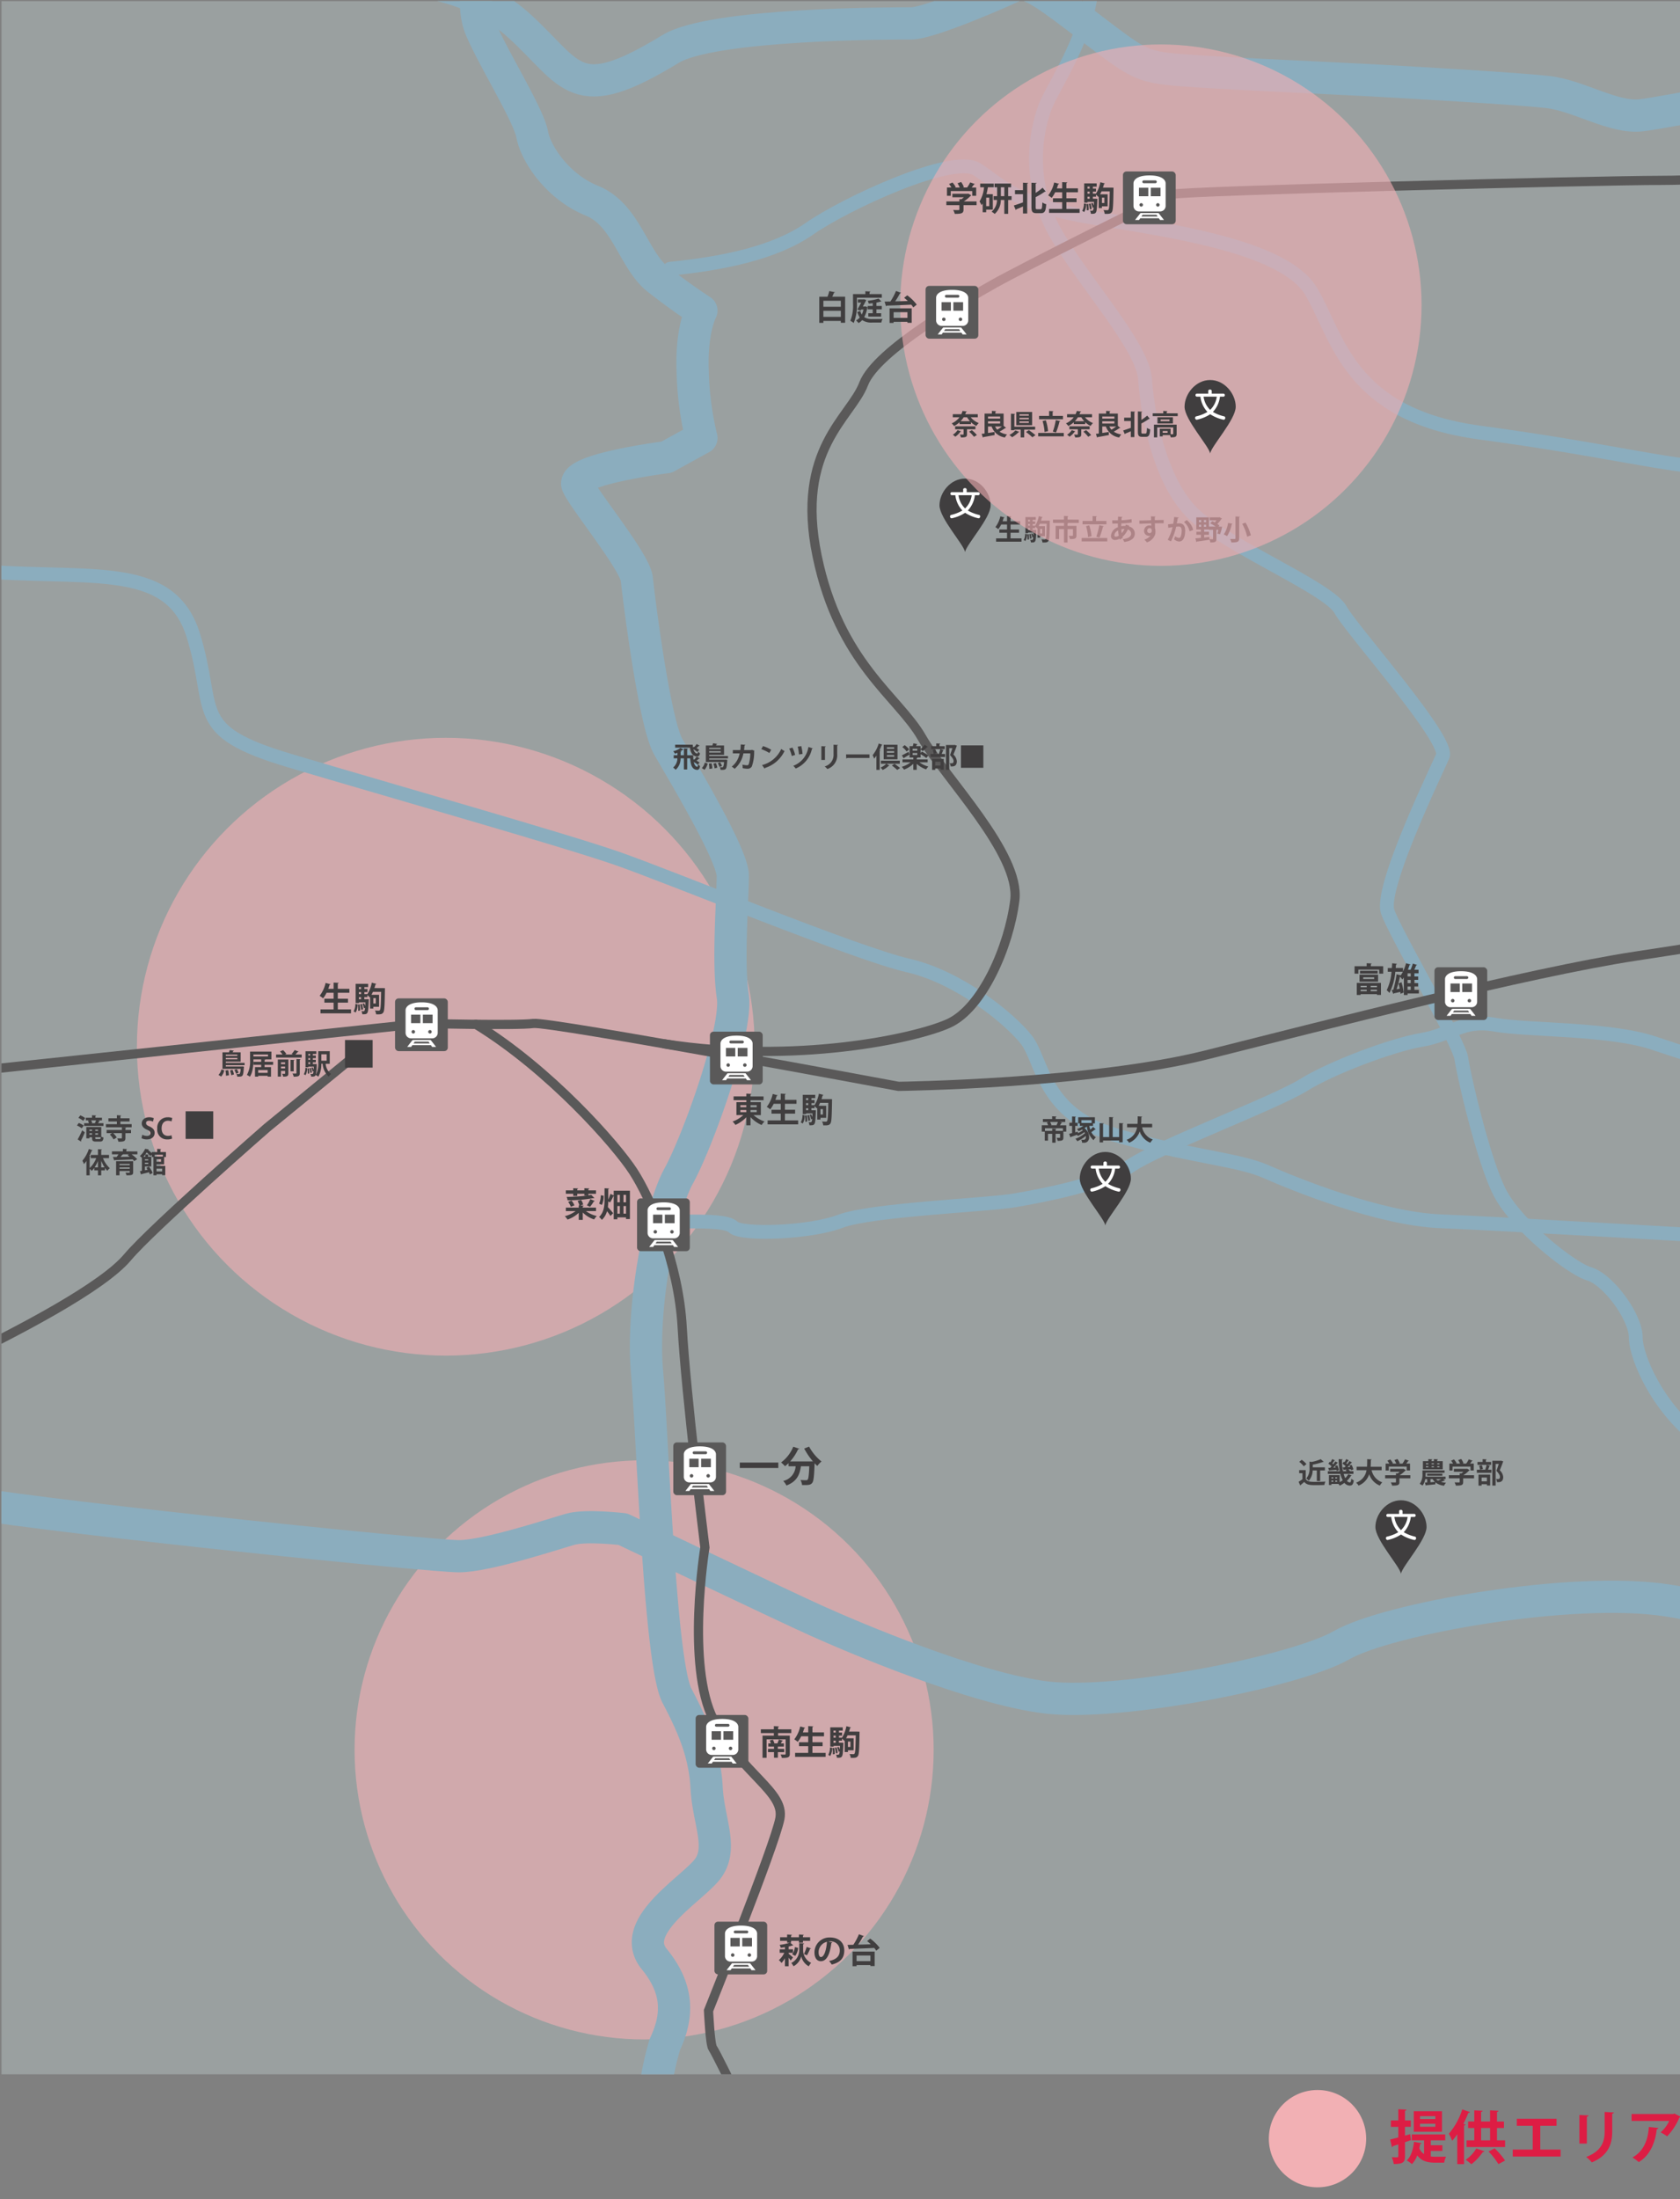 <svg xmlns="http://www.w3.org/2000/svg" xmlns:xlink="http://www.w3.org/1999/xlink" width="450" height="589" viewBox="0 0 450 589">
  <rect x="0" y="0" width="450" height="589" fill="#808080" stroke="none"/>
  <defs>
    <clipPath id="clip-path">
      <rect id="長方形_51015" data-name="長方形 51015" width="450" height="589" transform="translate(7358 -15415)" fill="#fff" stroke="#707070" stroke-width="1"/>
    </clipPath>
    <clipPath id="clip-path-2">
      <rect id="長方形_50846" data-name="長方形 50846" width="449.75" height="555.271" transform="translate(9.397 8.504)" fill="none"/>
    </clipPath>
  </defs>
  <g id="マスクグループ_676" data-name="マスクグループ 676" transform="translate(-7358 15415)" clip-path="url(#clip-path)">
    <g id="アートワーク_138" data-name="アートワーク 138" transform="translate(7709.5 -15115.006)">
      <g id="グループ_152055" data-name="グループ 152055" transform="translate(-360.5 -308.198)">
        <g id="グループ_151987" data-name="グループ 151987">
          <g id="グループ_151986" data-name="グループ 151986">
            <path id="パス_450797" data-name="パス 450797" d="M386.72,579.8l.234,1.589-1.62.56v3.755c0,1.605-.5,2.088-3.007,2.088a7.534,7.534,0,0,0-.53-1.823c.359.015.732.031,1.013.031.654,0,.732,0,.732-.312v-3.146l-1.433.451a.352.352,0,0,1-.265.3l-.483-2.057c.607-.139,1.355-.341,2.181-.56V577.84h-1.979v-1.714h1.979v-3.007l2.181.11c-.015.155-.109.249-.389.295v2.6h1.557v1.714h-1.557v2.352Zm5.531,4.486v1.481a9.3,9.3,0,0,0,1.339.078c.453,0,2.135,0,2.743-.016a6.6,6.6,0,0,0-.514,1.605h-2.368c-2.057,0-3.677-.406-4.83-1.948a6.682,6.682,0,0,1-1.434,2.337,7.483,7.483,0,0,0-1.37-.981c1.121-1.029,1.7-2.93,1.932-4.986l2.025.359c-.031.139-.156.218-.374.218-.062.389-.125.794-.219,1.168a3.574,3.574,0,0,0,1.263,1.527v-3.677h-3.287v-1.573h8.958v1.573h-3.864v1.309h3.1v1.526Zm2.991-10.625v5.484h-7.556v-5.484Zm-1.776,2.1v-.78h-4.1v.78Zm0,2.056v-.81h-4.1v.81Z" fill="#dd1d44"/>
            <path id="パス_450798" data-name="パス 450798" d="M399.339,579.818a16.092,16.092,0,0,1-1.355,1.745,15.858,15.858,0,0,0-.889-1.885,18.881,18.881,0,0,0,3.584-6.512l2.072.717a.411.411,0,0,1-.436.186,31.957,31.957,0,0,1-1.34,2.976l.576.156c-.031.14-.139.249-.4.265v10.36h-1.807Zm7.276,4.58a.414.414,0,0,1-.421.171,14.047,14.047,0,0,1-3.085,3.288,12.729,12.729,0,0,0-1.511-1.2,9.263,9.263,0,0,0,2.835-3.038Zm3.365-2.944h2.165v1.791H401.832v-1.791H403.9v-3.3h-1.651v-1.745H403.9v-2.991l2.243.125c-.016.14-.14.249-.42.28v2.586h2.4v-2.991l2.258.125c-.014.14-.124.249-.4.3v2.57h1.869v1.745H409.98Zm-4.253-3.3v3.3h2.4v-3.3Zm4.643,9.675a19.669,19.669,0,0,0-2.649-3.381l1.636-.857a21.186,21.186,0,0,1,2.788,3.272Z" fill="#dd1d44"/>
            <path id="パス_450799" data-name="パス 450799" d="M415.293,575.689h10.64v1.871h-4.362v6.371h5.452v1.854H414.2v-1.854h5.344V577.56h-4.253Z" fill="#dd1d44"/>
            <path id="パス_450800" data-name="パス 450800" d="M432.055,582.326v-7.665l2.447.125c-.016.171-.157.28-.453.327v7.213Zm9.239-8.335c-.016.156-.14.265-.453.312v4.877c0,3.3-1.089,6.371-5.467,8.178a8.867,8.867,0,0,0-1.5-1.449c4.128-1.573,4.939-4.159,4.939-6.745v-5.312Z" fill="#dd1d44"/>
            <path id="パス_450801" data-name="パス 450801" d="M459.147,575.113a.454.454,0,0,1-.311.234,16.465,16.465,0,0,1-3.288,5.032,11.246,11.246,0,0,0-1.745-1.06,8.907,8.907,0,0,0,2.306-3.069H446.03V574.4h11.217l.217-.141Zm-5.951,3.023c-.016.155-.171.28-.421.327-.389,3.412-1.683,6.933-4.813,8.817a14.582,14.582,0,0,0-1.7-1.246c2.96-1.589,4.175-4.674,4.394-8.163Z" fill="#dd1d44"/>
          </g>
        </g>
        <rect id="_スライス_" data-name="&lt;スライス&gt;" width="721" height="616.396" fill="none"/>
        <rect id="長方形_50834" data-name="長方形 50834" width="449.75" height="555.271" transform="translate(9.397 8.504)" fill="#c0d1d0" opacity="0.4"/>
        <circle id="楕円形_11093" data-name="楕円形 11093" cx="13.035" cy="13.035" r="13.035" transform="translate(348.868 567.968)" fill="#f2b0b4"/>
        <g id="グループ_152054" data-name="グループ 152054">
          <g id="グループ_152053" data-name="グループ 152053" clip-path="url(#clip-path-2)">
            <path id="パス_450802" data-name="パス 450802" d="M101.051,3.251c12.192-1.869,32.561-1.246,46.984,11.836s14.754,22.018,40.589,6.23c11.213-6.853,59.494-6.853,64.478-6.853s24.919-8.721,28.034-10.279,9.656,3.589,20.558,11.918,12.771,9.575,19.624,10.509,44.543,2.507,55.445,3.122,38.313,2.174,46.723,3.108,17.755,7.164,25.231,6.23,31.772-6.23,40.182-5.295,27.252,9.344,30.29,9.967,6.465,1.869,13.941-6.229,16.287-17.132,20.6-17.132,19.891-.312,19.891-.312,6.541,5.3,10.9,5.3" fill="none" stroke="#8badbe" stroke-linecap="round" stroke-linejoin="round" stroke-width="8.631"/>
            <circle id="楕円形_11094" data-name="楕円形 11094" cx="77.557" cy="77.557" r="77.557" transform="translate(103.972 399.314)" fill="#f2b0b4" opacity="0.61" style="mix-blend-mode: multiply;isolation: isolate"/>
            <circle id="楕円形_11095" data-name="楕円形 11095" cx="82.735" cy="82.735" r="82.735" transform="translate(45.671 205.81)" fill="#f2b0b4" opacity="0.61" style="mix-blend-mode: multiply;isolation: isolate"/>
            <path id="パス_450803" data-name="パス 450803" d="M137.877-8.119c.6,7.009-3.4,16.354,0,24.3s12.745,22.885,13.679,28.029,6.789,14.022,16.01,17.759,11.09,15.886,17.631,21.026,11.681,8.41,11.681,8.41-2.8,5.14-2.336,16.353a83.776,83.776,0,0,0,2.336,17.755l-9.345,5.14s-25.7,3.27-23.828,7.475,15.418,20.559,15.885,25.231,4.673,38.313,8.411,44.854,17.287,28.969,17.287,34.576-1.4,23.325,0,32.221-9.344,38.8-14.484,48.143-9.993,35.509-8.5,52.33,3.361,78.028,8.034,86.9,7.476,15.886,7.943,24.764,4.672,16.353,0,21.959-21.026,15.257-14.017,23.829,6.074,15.886,2.8,22.895c0,0-2.8,9.344-2.57,14.484" fill="none" stroke="#8badbe" stroke-linecap="round" stroke-linejoin="round" stroke-width="8.631"/>
            <path id="パス_450804" data-name="パス 450804" d="M-.294,410.522c28.5,4.673,124.756,14.485,132.229,14.485s25.7-6.075,29.9-7.243,14.017,0,14.017,0,42.518,20.325,51.862,24.53,42.051,18.222,61.675,20.558,66.815-7.008,78.963-14.017,61.674-15.987,87.372-11.965,32.239,11.5,50.929,11.5,69.15-18.222,80.831-25.7" fill="none" stroke="#8badbe" stroke-linecap="round" stroke-linejoin="round" stroke-width="8.631"/>
            <path id="パス_450805" data-name="パス 450805" d="M-.294,160.864c31.927,3.115,54.658-3.115,61.048,17.443s-1.3,25.543,25.9,33.641,73.308,21.181,87.636,26.165,64.167,25.542,77.872,28.657,27.411,14.329,31.772,19.936,4.361,19.759,23.673,25.454,33.018,6.506,40.494,9.838,30.526,12.677,46.723,13.3,84.1,4.65,94.693,5.128S594.8,355.233,601.035,353.364" fill="none" stroke="#8badbe" stroke-linecap="round" stroke-linejoin="round" stroke-width="3.699"/>
            <path id="パス_450806" data-name="パス 450806" d="M301.383,2.472c.311,13.631-9.968,28.19-12.46,34.42a40.6,40.6,0,0,0,3.115,34.263c8.1,13.706,23.05,29.9,23.673,38.625s3.738,28.034,13.7,36.756,35.51,19.312,38.625,24.919,29.28,34.886,27.411,39.247-17,35.51-14.727,41.74,19.088,34.887,19.711,39.247,5.928,27.641,10.413,36.133,18.867,20.086,23.851,21.568,12.459,11.45,12.459,17.057,7.476,23.465,23.673,31.356,47.347,12.875,61.675,18.482,34.111,28.657,37.925,39.247,58.014,50.462,63,60.429" fill="none" stroke="#8badbe" stroke-linecap="round" stroke-linejoin="round" stroke-width="3.699"/>
            <path id="パス_450807" data-name="パス 450807" d="M182.3,335.3c10.37.311,20.9-.623,23.11,1.557S226,338.413,234.1,335.3s39.559-4.361,46.723-5.607,23.652-4.271,31.149-9.345,38.625-16.82,46.1-21.492,23.816-10.822,31.772-12.148,10.9-5.607,19.624-4.05,30.837.935,42.674,4.984,46.412,14.64,57,16.2,22.739,7.788,28.969.935" fill="none" stroke="#8badbe" stroke-linecap="round" stroke-linejoin="round" stroke-width="3.699"/>
            <path id="パス_450808" data-name="パス 450808" d="M565.058.759c-1.168,2.1-2.57,11.214-2.57,12.615v7.943" fill="none" stroke="#8badbe" stroke-linecap="round" stroke-linejoin="round" stroke-width="3.699"/>
            <path id="パス_450809" data-name="パス 450809" d="M539.733,30.573c.094,5.929.606,8.733,0,9.9s-8.55,6.074-8.783,9.111-.234,14.017,0,17.288,1.168,15.885-1.4,20.09-.7,12.849,0,17.755.642,20.792-1.314,23.362-11.773,2.8-10.6,11.214,1.478,34.808,1.557,43.686-2.649,31.538,0,37.145,3.818,17.521,4.986,22.661,7.242,26.6,6.307,32.221-2.8,12.166-.233,16.605,11.914,18.621,11.914,18.621-3.192,5.441-4.049,10.113-2.726,8.878,2.18,11.681,9.579,3.828,10.513,6.119,12.382,15.607,13.783,18.878,3.972,26.4,4.906,34.575,3.505,27.334,3.738,30.137-.233,8.877,13.784,13.55" fill="none" stroke="#8badbe" stroke-linecap="round" stroke-linejoin="round" stroke-width="3.699"/>
            <path id="パス_450810" data-name="パス 450810" d="M528.52,260.491c10.528.984,19.873,1.509,21.742,0s19.312-5.869,22.116-7.115,12.771-7.475,26.476-7.475" fill="none" stroke="#8badbe" stroke-linecap="round" stroke-linejoin="round" stroke-width="3.699"/>
            <path id="パス_450811" data-name="パス 450811" d="M622.216,112.272c-6.853,1.246-31.229-1.869-41.468,1.246s-52.514,14.562-52.514,14.562" fill="none" stroke="#8badbe" stroke-linecap="round" stroke-linejoin="round" stroke-width="3.699"/>
            <path id="パス_450812" data-name="パス 450812" d="M188.468,80.189c14.017-1.4,28.034-4.206,37.379-10.747S264.16,49.351,270.7,53.556s10.279,9.485,30.837,12.919S353,74.115,360.209,86.263s10.013,33.052,45.055,37.785,49.666,8.938,62.445,9.405S520.937,132,520.937,132" fill="none" stroke="#8badbe" stroke-linecap="round" stroke-linejoin="round" stroke-width="3.699"/>
            <path id="パス_450813" data-name="パス 450813" d="M-.294,295.286,121.965,282.32s25.542.6,29.9,0,97.807,16.845,97.807,16.845,51.552-.663,82.467-8.43,86.36-22.1,115.017-26.457,87.93-14.017,106.574-12.459c8.23.687,25.657.7,43.478.519" fill="none" stroke="#5a5959" stroke-linecap="round" stroke-miterlimit="10" stroke-width="2.466"/>
            <path id="パス_450814" data-name="パス 450814" d="M525.343,52.762c-12.771.95-55.6,3.753-71.72,3.753s-127.944,2.8-130.748,3.738-40.493,19.936-47.658,23.985-31.46,17.755-34.886,26.788-18.378,17.443-12.46,46.1,21.8,37.69,28.034,48.592,26.477,31.149,24.919,43.609-8.721,28.918-17.755,32.993-40.964,10.924-76.082,5.462" fill="none" stroke="#5a5959" stroke-linecap="round" stroke-miterlimit="10" stroke-width="2.466"/>
            <path id="パス_450815" data-name="パス 450815" d="M-6.368,374.545c21.492-10.279,42.985-21.816,49.526-29.6s37.379-34.715,37.379-34.715L106.7,288.81" fill="none" stroke="#5a5959" stroke-linecap="round" stroke-miterlimit="10" stroke-width="2.466"/>
            <path id="パス_450816" data-name="パス 450816" d="M136.49,282.556c19.739,12.093,37.494,32.216,42.166,39.442s12.148,24.513,13.082,41.8,6.075,58.871,6.075,58.871-5.14,31.616,2.336,46.179S219.3,488.005,217.9,495.286s-19.118,51.435-19.118,51.435.415,9.111,1.123,10.045,5.712,11.214,5.712,11.214" fill="none" stroke="#5a5959" stroke-linecap="round" stroke-miterlimit="10" stroke-width="2.466"/>
            <g id="グループ_151989" data-name="グループ 151989">
              <g id="グループ_151988" data-name="グループ 151988">
                <path id="パス_450817" data-name="パス 450817" d="M358.75,401.947v2.387c.464.759,1.374.759,2.687.759.863,0,1.884-.023,2.582-.083a4.779,4.779,0,0,0-.285.916c-.556.03-1.336.045-2.072.045-1.682,0-2.582,0-3.311-.864-.33.293-.668.586-.953.811a.134.134,0,0,1-.105.15l-.458-.991a9.861,9.861,0,0,0,1.036-.7V402.78h-.878v-.833Zm-1.081-2.762a5.744,5.744,0,0,1,1.268,1.14l-.713.6a5.8,5.8,0,0,0-1.223-1.2Zm4.053,2.852h-1.111a4.349,4.349,0,0,1-1.066,2.771,2.2,2.2,0,0,0-.645-.623,3.981,3.981,0,0,0,.863-2.824v-1.7l.548.1a11.53,11.53,0,0,0,2.455-.744l.811.7a.315.315,0,0,1-.21.045,16.188,16.188,0,0,1-2.734.713v.728h3.251v.833h-1.268v2.823h-.894Z" fill="#403e3f"/>
                <path id="パス_450818" data-name="パス 450818" d="M368.907,402.961a6.977,6.977,0,0,0,.421,1.14,4.516,4.516,0,0,0,.81-1.058l.916.33c-.022.061-.083.091-.187.091a5.98,5.98,0,0,1-1.089,1.35,1.068,1.068,0,0,0,.766.429c.24,0,.353-.248.413-1.021a1.963,1.963,0,0,0,.668.465c-.173,1.141-.451,1.4-1.134,1.4a1.859,1.859,0,0,1-1.381-.728,7.567,7.567,0,0,1-1.262.75,2.46,2.46,0,0,0-.337-.465h-1.862v.286h-.684v-2.643h2.876v1.884a6.251,6.251,0,0,0,.811-.5,7.858,7.858,0,0,1-.631-1.711h-3.363v-.714h3.206a18.13,18.13,0,0,1-.3-3.235l1.081.052c0,.082-.067.127-.2.158a14.03,14.03,0,0,0,.285,3.025h.976a3.232,3.232,0,0,0-.285-.263l.345-.187-.743.059a.139.139,0,0,1-.1.106l-.286-.743c.151,0,.324-.008.511-.015l.3-.323a10.593,10.593,0,0,0-.871-.683l.391-.5.187.12a7.552,7.552,0,0,0,.443-.825l.736.353c-.03.052-.1.067-.188.067-.135.21-.338.488-.533.735.1.069.188.136.271.2.225-.285.427-.57.585-.818l.713.383c-.03.053-.105.067-.187.06a14.1,14.1,0,0,1-1.051,1.186l.675-.03q-.09-.214-.18-.406l.586-.194a6.073,6.073,0,0,1,.495,1.224l-.631.24a2.484,2.484,0,0,0-.075-.293l-.66.06a3.792,3.792,0,0,1,.495.48h.879v.714Zm-1.884-.789c-.016-.09-.038-.2-.067-.308-.684.061-1.352.12-1.81.151a.137.137,0,0,1-.12.1l-.248-.773c.158-.008.338-.008.541-.016.112-.12.24-.255.367-.4a8.809,8.809,0,0,0-.886-.7l.391-.517.2.134a6.859,6.859,0,0,0,.45-.855l.743.353a.188.188,0,0,1-.187.075c-.136.21-.346.5-.541.758.1.067.187.142.27.21a8.918,8.918,0,0,0,.548-.773l.721.383a.191.191,0,0,1-.187.059,12.08,12.08,0,0,1-1.1,1.232l.652-.03c-.052-.143-.112-.293-.165-.42l.594-.189a6.843,6.843,0,0,1,.458,1.292Zm-.9,1.681h-.473v.338h.473Zm-.473.864v.368h.473v-.368Zm1.5-.526v-.338h-.473v.338Zm-.473.894h.473v-.368h-.473Z" fill="#403e3f"/>
                <path id="パス_450819" data-name="パス 450819" d="M379.094,401.97h-2.7a4.412,4.412,0,0,0,2.86,3.25,3.927,3.927,0,0,0-.653.864,4.848,4.848,0,0,1-2.845-3.049,4.9,4.9,0,0,1-2.86,3.056,2.851,2.851,0,0,0-.661-.788,4.207,4.207,0,0,0,2.8-3.333h-2.659v-.931h2.786c.052-.669.044-1.352.052-2.027l1.194.075c-.015.082-.082.135-.21.157-.008.578-.015,1.187-.068,1.8h2.958Z" fill="#403e3f"/>
                <path id="パス_450820" data-name="パス 450820" d="M386.767,403.321v.825h-2.921v.984c0,.826-.389.969-1.951.969a3.712,3.712,0,0,0-.36-.872c.307.016.645.023.885.023.465,0,.5,0,.5-.149v-.955h-2.9v-.825h2.9V402.8l.443.022a4.3,4.3,0,0,0,.555-.435h-2.559v-.781h3.408l.143-.045.683.406a.251.251,0,0,1-.166.1,7.923,7.923,0,0,1-1.523,1.247ZM381,401.009v1.043h-.849V400.2h.991a5.277,5.277,0,0,0-.525-.78l.765-.338a4.435,4.435,0,0,1,.721,1.028l-.2.09h1.1a6.619,6.619,0,0,0-.487-.945l.8-.293a4.755,4.755,0,0,1,.615,1.14l-.248.1h.977a7.742,7.742,0,0,0,.682-1.148c1.006.36,1.029.368,1.051.382a.222.222,0,0,1-.218.076,6.539,6.539,0,0,1-.495.69h1.006v1.847H385.8v-1.043Z" fill="#403e3f"/>
                <path id="パス_450821" data-name="パス 450821" d="M395.6,404.342l.466.413a.218.218,0,0,1-.128.037.322.322,0,0,1-.082-.007c-.226.082-.556.2-.879.308a6.857,6.857,0,0,0,1.352.232,2.985,2.985,0,0,0-.526.8,4.517,4.517,0,0,1-2.327-.9v.526c-.909.105-1.84.188-2.448.247a.136.136,0,0,1-.119.106l-.248-.833.615-.031v-.893h-.518a3.9,3.9,0,0,1-.72,1.749,3.5,3.5,0,0,0-.759-.458,4.145,4.145,0,0,0,.736-2.665v-.953h5.915v.63h-5.059v.331c0,.225-.008.472-.031.728h5.376v.638Zm-.157-4.79v2.177h-5.308v-2.177h1.456V399l1.074.06c-.007.076-.06.121-.2.143v.345h.609V399l1.1.06c-.007.076-.068.121-.2.15v.338Zm-4.489.555v.279h.637v-.279Zm0,.8v.279h.637V400.9Zm4.4,2.538h-4.1v-.555h4.1Zm-3.2.9v.848c.383-.022.788-.052,1.193-.083a3.421,3.421,0,0,1-.608-.765Zm.923-4.235h-.609v.279h.609Zm0,.8h-.609v.279h.609Zm.578,3.439a2.44,2.44,0,0,0,.525.413c.279-.112.6-.271.879-.413Zm.924-3.956v-.279h-.609v.279Zm0,.8V400.9h-.609v.279Z" fill="#403e3f"/>
                <path id="パス_450822" data-name="パス 450822" d="M403.837,403.321v.825h-2.92v.984c0,.826-.39.969-1.952.969a3.631,3.631,0,0,0-.36-.872c.308.016.646.023.886.023.465,0,.5,0,.5-.149v-.955h-2.906v-.825h2.906V402.8l.442.022a4.384,4.384,0,0,0,.556-.435h-2.56v-.781h3.408l.143-.045.684.406a.256.256,0,0,1-.166.1,7.931,7.931,0,0,1-1.524,1.247Zm-5.765-2.312v1.043h-.849V400.2h.991a5.124,5.124,0,0,0-.525-.78l.766-.338a4.457,4.457,0,0,1,.72,1.028l-.195.09h1.1a6.626,6.626,0,0,0-.488-.945l.8-.293a4.8,4.8,0,0,1,.616,1.14l-.248.1h.976a7.751,7.751,0,0,0,.683-1.148c1.006.36,1.028.368,1.05.382a.22.22,0,0,1-.217.076,6.678,6.678,0,0,1-.495.69h1.005v1.847h-.885v-1.043Z" fill="#403e3f"/>
                <path id="パス_450823" data-name="パス 450823" d="M406.825,401.8a8.808,8.808,0,0,0,.383-1.254l.938.256c-.03.059-.09.09-.2.09a9.708,9.708,0,0,1-.375.953h.923v.818h-3.912v-.818h2.388Zm1.576-2.034v.78h-3.649v-.78h1.382v-.751l1.074.052c-.008.076-.061.121-.2.143v.556Zm-3.378,6.336v-2.944h3.131v2.913h-.879v-.338h-1.419v.369Zm.42-4.257a4.443,4.443,0,0,0-.255-1.074l.721-.15a3.98,3.98,0,0,1,.293,1.044Zm1.832,2.094h-1.419v1.014h1.419Zm3.821-4.527.571.218a.156.156,0,0,1-.076.12c-.224.646-.525,1.441-.87,2.245a2.755,2.755,0,0,1,.923,1.786c0,1.4-.968,1.4-1.419,1.4-.082,0-.165,0-.247-.007a2,2,0,0,0-.263-.857c.218.016.42.016.555.016.451,0,.5-.3.5-.594,0-.412-.263-.855-.946-1.6.248-.668.458-1.291.631-1.847h-.841v5.8h-.886v-6.652h2.2Z" fill="#403e3f"/>
              </g>
            </g>
            <g id="グループ_151991" data-name="グループ 151991">
              <path id="パス_450824" data-name="パス 450824" d="M384.261,410.025c3.894,0,6.853,3.737,6.853,7.164s-6.541,10.542-6.853,12.513c-.311-1.971-6.852-9.087-6.852-12.513S380.368,410.025,384.261,410.025Z" fill="#403e3f"/>
              <g id="グループ_151990" data-name="グループ 151990">
                <path id="パス_450825" data-name="パス 450825" d="M386.89,414.482a7.208,7.208,0,0,1-1.89,4.094,10.6,10.6,0,0,0,3.013,1.184.392.392,0,0,1,.294.414.463.463,0,0,1-.431.492,10.682,10.682,0,0,1-3.6-1.477,10.542,10.542,0,0,1-3.61,1.477.463.463,0,0,1-.432-.492.391.391,0,0,1,.294-.414,10.623,10.623,0,0,0,3.014-1.184,7.2,7.2,0,0,1-1.892-4.094h-.941a.381.381,0,0,1-.371-.4.376.376,0,0,1,.371-.406h3.04v-.717c0-.25.233-.38.475-.38a.417.417,0,0,1,.466.38v.717h3.127a.371.371,0,0,1,.371.406.376.376,0,0,1-.371.4Zm-4.387,0a5.989,5.989,0,0,0,1.762,3.541,5.91,5.91,0,0,0,1.771-3.541Z" fill="#fff"/>
              </g>
            </g>
            <g id="グループ_151993" data-name="グループ 151993">
              <g id="グループ_151992" data-name="グループ 151992">
                <path id="パス_450826" data-name="パス 450826" d="M294.6,309.59v1.7h-.765v1.562c0,.8-.324.908-1.555.908a3.034,3.034,0,0,0-.247-.825c.187.007.39.014.54.014.338,0,.376,0,.376-.112v-.961h-1.2v2.372h-.909v-2.372h-1.126V313.7h-.864v-2.41h-.8v-1.7h1.688a3.169,3.169,0,0,0-.33-.751l.5-.128h-1.562v-.8h2.477v-.736l1.156.067c-.006.075-.059.12-.2.144v.525h2.56v.8h-1.4l.571.173c-.031.052-.1.075-.2.075a6.356,6.356,0,0,1-.391.631Zm-1.284,1.5h.391v-.7h-4.813v.691h1.945v-.608l1.111.06c-.008.082-.06.12-.2.149v.4h1.568Zm-1.321-1.562a6.267,6.267,0,0,0,.376-.818h-2.1a3.018,3.018,0,0,1,.368.818l-.2.061h1.727Z" fill="#403e3f"/>
                <path id="パス_450827" data-name="パス 450827" d="M300.782,309.747a7.2,7.2,0,0,0,.27,1.007,7.079,7.079,0,0,0,.743-.729l.721.668a.245.245,0,0,1-.142.037.42.42,0,0,1-.083-.006,11.807,11.807,0,0,1-.954.7,3.242,3.242,0,0,0,1.2,1.381,3.583,3.583,0,0,0-.631.781,5.722,5.722,0,0,1-1.78-3.656,6.422,6.422,0,0,1-.63.427,3.142,3.142,0,0,1,1.239,2.4,1.521,1.521,0,0,1-.458,1.2,1.312,1.312,0,0,1-1.014.308c-.128,0-.277,0-.428-.007a1.7,1.7,0,0,0-.225-.819c.24.023.458.037.631.037.488,0,.631-.435.631-.833a1.882,1.882,0,0,0-.016-.2,10.412,10.412,0,0,1-2.3,1.419,3.02,3.02,0,0,0-.495-.668,7.876,7.876,0,0,0,2.56-1.486,2.01,2.01,0,0,0-.158-.278,10.077,10.077,0,0,1-1.75,1.021,3.244,3.244,0,0,0-.232-.3c-.615.218-1.224.421-1.645.556a.16.16,0,0,1-.112.136l-.345-.977c.217-.045.488-.112.788-.179v-1.938h-.736v-.833h.736v-1.689l1.043.06c-.006.067-.067.112-.2.128v1.5h.646v.833h-.646v1.728l.676-.173.053.383a7.1,7.1,0,0,0,1.321-.744c-.075-.068-.151-.135-.233-.2-.3.158-.6.3-.885.421a4.846,4.846,0,0,0-.481-.563,8.241,8.241,0,0,0,1.734-.849h-.961v-.668h-.428v-1.651h4.475v1.651h-.511v.668Zm.615-1.531h-2.725v.759H301.4Z" fill="#403e3f"/>
                <path id="パス_450828" data-name="パス 450828" d="M308.769,309l1.141.06c-.007.076-.068.121-.2.151v4.939h-.939v-.48H304.46v.5h-.923v-5.158l1.126.068c-.008.067-.061.12-.2.135v3.521H306.1v-5.352l1.156.067c-.008.067-.068.12-.211.143v5.142h1.72Z" fill="#403e3f"/>
                <path id="パス_450829" data-name="パス 450829" d="M317.621,310.145h-2.7a4.417,4.417,0,0,0,2.861,3.251,3.877,3.877,0,0,0-.654.864,4.851,4.851,0,0,1-2.845-3.049,4.9,4.9,0,0,1-2.86,3.056,2.853,2.853,0,0,0-.661-.789,4.2,4.2,0,0,0,2.8-3.333h-2.657v-.93h2.785c.053-.669.045-1.352.053-2.028l1.193.076c-.015.082-.082.134-.21.157-.008.578-.015,1.186-.067,1.795h2.958Z" fill="#403e3f"/>
              </g>
            </g>
            <g id="グループ_151995" data-name="グループ 151995">
              <g id="グループ_151994" data-name="グループ 151994">
                <path id="パス_450830" data-name="パス 450830" d="M279.677,152.4h2.95v.886h-6.816V152.4h2.928V150.89h-2.058v-.864h2.058V148.69h-1.577a6.527,6.527,0,0,1-.773,1.246,5.569,5.569,0,0,0-.766-.563,7.337,7.337,0,0,0,1.329-2.883l1.111.3a.2.2,0,0,1-.21.1c-.091.307-.2.615-.309.922h1.2v-1.4l1.14.061c-.006.075-.067.12-.2.15v1.185h2.582v.879h-2.582v1.336h2.275v.864h-2.275Z" fill="#403e3f"/>
                <path id="パス_450831" data-name="パス 450831" d="M284.091,151.272a3.613,3.613,0,0,1-.427,1.817l-.458-.247a3.36,3.36,0,0,0,.39-1.667Zm5.661-3.626.451.015c0,.068,0,.2-.008.293-.052,3.551-.105,4.752-.353,5.12-.293.428-.623.45-1.621.428a1.916,1.916,0,0,0-.262-.848c.367.023.69.03.855.03a.29.29,0,0,0,.271-.135c.165-.226.224-1.284.269-4.07h-1.831a6.643,6.643,0,0,1-.323.654h1.689v2.687h-1.276v.391h-.721v-2.583l-.075.1c-.128-.135-.353-.361-.533-.518v.458h-.691v.466h.428l.165-.008.413.03c0,.068-.008.157-.014.233-.076,1.877-.151,2.582-.338,2.815-.165.24-.346.308-1.112.285a1.851,1.851,0,0,0-.187-.7,4.125,4.125,0,0,0,.465.022.211.211,0,0,0,.2-.089,1.494,1.494,0,0,0,.143-.654l-.233.083a4.32,4.32,0,0,0-.338-.976l.353-.12a4.169,4.169,0,0,1,.24.578h.008c.015-.226.03-.489.045-.8h-1.434v.166h-.743v-4.3h2.785v.728h-.841v.435h.691v.684h-.691v.45h.684a7.324,7.324,0,0,0,.975-2.553l1.029.271c-.023.06-.09.1-.2.1-.068.277-.151.563-.249.84Zm-5.525,5.076c.007-.1.007-.2.007-.316a7.733,7.733,0,0,0-.074-1.089l.389-.037a6.922,6.922,0,0,1,.091,1.118c0,.1,0,.188-.008.271Zm.646-5.3h-.481v.435h.481Zm0,1.569v-.45h-.481v.45Zm0,1.142v-.466h-.481v.466Zm.03,2.372a6.2,6.2,0,0,0-.226-1.232l.383-.075a6.236,6.236,0,0,1,.248,1.217Zm3.258-2.628h-.548v1.2h.548Z" fill="#403e3f"/>
                <path id="パス_450832" data-name="パス 450832" d="M297.972,147.376v.879h-2.95v.007h.128c-.008.075-.068.12-.2.142v.647h2.388v2.559c0,.833-.338.984-1.75.984a3.166,3.166,0,0,0-.3-.886c.383.015.826.015.946.015s.165-.038.165-.127v-1.667h-1.449v3.581H294v-3.581h-1.322v2.665h-.916v-3.543H294v-.8H291.05v-.879h2.944v-.99l1.171.067c-.008.075-.068.127-.2.149v.774Z" fill="#403e3f"/>
                <path id="パス_450833" data-name="パス 450833" d="M298.723,152.3h6.863v.908h-6.863Zm6.645-4.557v.886h-6.4v-.886h2.688v-1.321l1.156.059c-.008.076-.067.12-.21.151v1.111Zm-4.6,1.156a12.993,12.993,0,0,1,.609,2.92c-.023,0-.038,0-.939.234a12.612,12.612,0,0,0-.533-2.929Zm3.9.241a.272.272,0,0,1-.24.127,18.176,18.176,0,0,1-.931,2.92l-.84-.248a17.684,17.684,0,0,0,.788-3.078Z" fill="#403e3f"/>
                <path id="パス_450834" data-name="パス 450834" d="M311.456,148.96c-.023.083-.045.165-.061.248a1.922,1.922,0,0,1,1.569,1.9c0,1.2-.9,2.012-2.83,2.252a3.505,3.505,0,0,0-.39-.758c1.351-.15,2.237-.6,2.237-1.471a1.127,1.127,0,0,0-.894-1.1,5.582,5.582,0,0,1-1.418,1.951,1.582,1.582,0,0,0,.1.256l-.773.495a1.666,1.666,0,0,1-.106-.248,2.486,2.486,0,0,1-1.208.346,1.031,1.031,0,0,1-1.1-1.118,2.628,2.628,0,0,1,1.863-2.29c-.016-.324-.016-.654-.016-1-.562.015-1.171.03-1.471.023l-.046-.879c.346.008.977.008,1.533.008.014-.323.022-.7.037-1.014l1.179.09c-.015.075-.076.136-.2.151-.023.217-.038.5-.06.743a17.224,17.224,0,0,0,2.68-.316l.083.909a21.03,21.03,0,0,1-2.808.255c-.008.263-.016.518-.016.766a4.29,4.29,0,0,1,1.127-.1,1.8,1.8,0,0,0,.06-.338Zm-2.786,2.7a10.687,10.687,0,0,1-.172-1.374,1.539,1.539,0,0,0-1,1.254c0,.428.323.413.42.4A1.512,1.512,0,0,0,308.67,151.663Zm1.517-1.779a2.927,2.927,0,0,0-.834.1,9.459,9.459,0,0,0,.1,1.021A3.969,3.969,0,0,0,310.187,149.884Z" fill="#403e3f"/>
                <path id="パス_450835" data-name="パス 450835" d="M314.181,147.632c.473-.016,1.133-.023,1.719-.038.352-.015.886-.031,1.427-.045,0-.113-.016-.721-.045-1.059l1.238.061a.243.243,0,0,1-.2.165c-.008.179,0,.5.007.81.983-.03,1.967-.052,2.372-.06v.886c-.217-.007-.5-.007-.825-.007-.451,0-.984.007-1.539.022l.044,1.336a2.689,2.689,0,0,1,.113.857,2.649,2.649,0,0,1-.157.99,3.458,3.458,0,0,1-2.125,1.922,4.718,4.718,0,0,0-.7-.744,3.031,3.031,0,0,0,1.69-1.132h-.008a.671.671,0,0,1-.412.142,1.345,1.345,0,0,1-1.337-1.366,1.447,1.447,0,0,1,1.449-1.457,1.159,1.159,0,0,1,.488.113c0-.075-.015-.488-.022-.638-.556.007-3.033.1-3.153.1Zm3.325,2.717c0-.165,0-.691-.57-.691a.657.657,0,0,0-.645.706.629.629,0,0,0,.615.646A.6.6,0,0,0,317.506,150.349Z" fill="#403e3f"/>
                <path id="パス_450836" data-name="パス 450836" d="M324.729,146.8c-.015.1-.112.142-.248.158-.067.367-.18,1.014-.263,1.448.2-.022.466-.045.617-.045,1.238-.007,1.621.864,1.621,2.035v.007c-.031,1.659-.495,2.838-1.644,2.838a2.326,2.326,0,0,1-1.351-.615,4.54,4.54,0,0,0,.315-.811,1.867,1.867,0,0,0,1.006.451c.315,0,.466-.256.585-.684a5.74,5.74,0,0,0,.158-1.231c-.008-.744-.232-1.119-.766-1.119a5.688,5.688,0,0,0-.72.053,17.117,17.117,0,0,1-1.389,3.919l-.871-.428a13.1,13.1,0,0,0,1.3-3.386c-.271.046-.811.121-1.142.18l-.082-.93,1.4-.159c.1-.547.194-1.178.262-1.808Zm2.9,3.7a4.5,4.5,0,0,0-1.486-2.484l.729-.519a4.745,4.745,0,0,1,1.726,2.643Z" fill="#403e3f"/>
                <path id="パス_450837" data-name="パス 450837" d="M335.87,149.245l.48.023a10.4,10.4,0,0,1-.548,2.012c-.7-.142-.714-.158-.728-.158.082-.263.179-.638.262-1.021h-.518v2.425c0,.841-.337.969-1.621.969a2.908,2.908,0,0,0-.255-.863l.007.127c-1.231.2-2.537.39-3.363.5a.143.143,0,0,1-.135.12l-.248-.984c.4-.03.908-.082,1.471-.142v-.825h-1.215v-.812h1.215v-.6h-1.238v-3.243h3.393v2.47h1.787a9.787,9.787,0,0,0-1.464-.87l.57-.578c.218.1.444.21.668.338a5.33,5.33,0,0,0,.444-.556h-1.817v-.811h2.47l.157-.045.676.39a.226.226,0,0,1-.157.106,8.111,8.111,0,0,1-1.1,1.313,6.506,6.506,0,0,1,.594.421l-.263.292Zm-5.7-1.756v.571h.563v-.571Zm0,1.238v.579h.563v-.579Zm1.314-.667h.578v-.571h-.578Zm0,1.246h.578v-.579h-.578Zm1.457,3.3c.218.016.45.024.615.024.338,0,.368-.008.368-.128v-2.4h-1.1v-.083h-1.284v.6h1.291v.812h-1.291v.735l1.381-.15Z" fill="#403e3f"/>
                <path id="パス_450838" data-name="パス 450838" d="M339.128,148.487a.171.171,0,0,1-.195.113,9.553,9.553,0,0,1-1.254,3.206,5.78,5.78,0,0,0-.879-.473,7.283,7.283,0,0,0,1.15-3.078Zm.8-1.959,1.194.052c-.007.083-.06.136-.21.158v5.63c0,.939-.338,1.127-2.073,1.127a3.675,3.675,0,0,0-.36-.938c.36.006.759.014,1.014.014.345,0,.435,0,.435-.2Zm3.139,5.428a13.332,13.332,0,0,0-1.329-3.454l.886-.33a13.132,13.132,0,0,1,1.426,3.393Z" fill="#403e3f"/>
              </g>
            </g>
            <g id="グループ_151997" data-name="グループ 151997">
              <path id="パス_450839" data-name="パス 450839" d="M305.065,316.734c3.894,0,6.853,3.738,6.853,7.164s-6.541,10.542-6.853,12.513c-.311-1.971-6.852-9.087-6.852-12.513S301.172,316.734,305.065,316.734Z" fill="#403e3f"/>
              <g id="グループ_151996" data-name="グループ 151996">
                <path id="パス_450840" data-name="パス 450840" d="M307.7,321.191a7.2,7.2,0,0,1-1.891,4.094,10.611,10.611,0,0,0,3.014,1.184.392.392,0,0,1,.294.414.463.463,0,0,1-.432.492,10.681,10.681,0,0,1-3.6-1.477,10.544,10.544,0,0,1-3.611,1.477.463.463,0,0,1-.431-.492.391.391,0,0,1,.294-.414,10.6,10.6,0,0,0,3.013-1.184,7.2,7.2,0,0,1-1.891-4.094h-.942a.381.381,0,0,1-.371-.4.376.376,0,0,1,.371-.406h3.04v-.717c0-.25.234-.38.476-.38a.418.418,0,0,1,.466.38v.717h3.127a.371.371,0,0,1,.371.406.376.376,0,0,1-.371.4Zm-4.387,0a5.989,5.989,0,0,0,1.762,3.541,5.909,5.909,0,0,0,1.77-3.541Z" fill="#fff"/>
              </g>
            </g>
            <g id="グループ_151999" data-name="グループ 151999">
              <path id="パス_450841" data-name="パス 450841" d="M267.5,136.382c3.894,0,6.853,3.738,6.853,7.164s-6.541,10.542-6.853,12.513c-.311-1.971-6.852-9.087-6.852-12.513S263.608,136.382,267.5,136.382Z" fill="#403e3f"/>
              <g id="グループ_151998" data-name="グループ 151998">
                <path id="パス_450842" data-name="パス 450842" d="M270.129,140.839a7.2,7.2,0,0,1-1.89,4.094,10.6,10.6,0,0,0,3.013,1.183.392.392,0,0,1,.294.414.463.463,0,0,1-.431.492,10.671,10.671,0,0,1-3.6-1.476,10.522,10.522,0,0,1-3.61,1.476.463.463,0,0,1-.432-.492.392.392,0,0,1,.294-.414,10.612,10.612,0,0,0,3.014-1.183,7.2,7.2,0,0,1-1.892-4.094h-.941a.381.381,0,0,1-.371-.4.377.377,0,0,1,.371-.407h3.04v-.717c0-.25.233-.379.475-.379a.416.416,0,0,1,.466.379v.717h3.127a.408.408,0,0,1,0,.812Zm-4.386,0a5.988,5.988,0,0,0,1.761,3.541,5.91,5.91,0,0,0,1.771-3.541Z" fill="#fff"/>
              </g>
            </g>
            <circle id="楕円形_11096" data-name="楕円形 11096" cx="69.822" cy="69.822" r="69.822" transform="translate(250.129 20.109)" fill="#f2b0b4" opacity="0.61" style="mix-blend-mode: multiply;isolation: isolate"/>
            <g id="グループ_152001" data-name="グループ 152001">
              <rect id="長方形_50835" data-name="長方形 50835" width="14.129" height="14.129" rx="0.952" transform="translate(114.816 275.602)" fill="#5a5959"/>
              <g id="グループ_152000" data-name="グループ 152000">
                <path id="パス_450843" data-name="パス 450843" d="M124.128,286.752v-.015h-4.371v.015h-.246l-1.444,1.848h1.064l.32-.471h4.974l.32.471h1.064l-1.444-1.848Zm-4.369.921.326-.481h3.706l.326.481Z" fill="#fff"/>
                <path id="パス_450844" data-name="パス 450844" d="M121.938,276.662c-3.34,0-4.3,1.212-4.3,2.137v6.03a1.473,1.473,0,0,0,1.474,1.474h5.661a1.474,1.474,0,0,0,1.474-1.474V278.8C126.243,277.874,125.279,276.662,121.938,276.662Zm-1.56,1.329h3.12a.376.376,0,1,1,0,.751h-3.12a.376.376,0,0,1,0-.751Zm-.672,7.029a.468.468,0,1,1,.468-.469A.468.468,0,0,1,119.706,285.02Zm1.9-2.779h-2.5v-2.287h2.5Zm2.56,2.779a.468.468,0,1,1,.469-.469A.469.469,0,0,1,124.17,285.02Zm.707-2.779h-2.611v-2.287h2.611Z" fill="#fff"/>
              </g>
            </g>
            <g id="グループ_152003" data-name="グループ 152003">
              <rect id="長方形_50836" data-name="長方形 50836" width="14.129" height="14.129" rx="0.952" transform="translate(199.163 284.517)" fill="#5a5959"/>
              <g id="グループ_152002" data-name="グループ 152002">
                <path id="パス_450845" data-name="パス 450845" d="M208.474,295.666v-.015H204.1v.015h-.245l-1.445,1.849h1.064l.32-.472h4.974l.32.472h1.065l-1.445-1.849Zm-4.369.922.327-.482h3.7l.326.482Z" fill="#fff"/>
                <path id="パス_450846" data-name="パス 450846" d="M206.284,285.576c-3.34,0-4.3,1.212-4.3,2.138v6.029a1.474,1.474,0,0,0,1.474,1.475h5.661a1.474,1.474,0,0,0,1.474-1.475v-6.029C210.589,286.788,209.625,285.576,206.284,285.576Zm-1.56,1.329h3.12a.376.376,0,1,1,0,.751h-3.12a.376.376,0,0,1,0-.751Zm-.672,7.029a.468.468,0,1,1,.468-.468A.469.469,0,0,1,204.052,293.934Zm1.9-2.778h-2.5v-2.287h2.5Zm2.56,2.778a.468.468,0,1,1,.468-.468A.469.469,0,0,1,208.517,293.934Zm.706-2.778h-2.611v-2.287h2.611Z" fill="#fff"/>
              </g>
            </g>
            <g id="グループ_152005" data-name="グループ 152005">
              <rect id="長方形_50837" data-name="長方形 50837" width="14.129" height="14.129" rx="0.952" transform="translate(393.235 267.269)" fill="#5a5959"/>
              <g id="グループ_152004" data-name="グループ 152004">
                <path id="パス_450847" data-name="パス 450847" d="M402.546,278.418V278.4h-4.37v.015h-.246l-1.445,1.849h1.065l.319-.472h4.975l.319.472h1.065l-1.445-1.849Zm-4.368.922.326-.481h3.705l.326.481Z" fill="#fff"/>
                <path id="パス_450848" data-name="パス 450848" d="M400.357,268.328c-3.341,0-4.3,1.212-4.3,2.138v6.03a1.475,1.475,0,0,0,1.474,1.474h5.661a1.474,1.474,0,0,0,1.474-1.474v-6.03C404.661,269.54,403.7,268.328,400.357,268.328Zm-1.561,1.329h3.121a.375.375,0,0,1,0,.751H398.8a.375.375,0,0,1,0-.751Zm-.672,7.029a.468.468,0,1,1,.469-.468A.468.468,0,0,1,398.124,276.686Zm1.9-2.778h-2.5v-2.287h2.5Zm2.56,2.778a.468.468,0,1,1,.468-.468A.467.467,0,0,1,402.589,276.686Zm.707-2.778h-2.612v-2.287H403.3Z" fill="#fff"/>
              </g>
            </g>
            <g id="グループ_152007" data-name="グループ 152007">
              <rect id="長方形_50838" data-name="長方形 50838" width="14.129" height="14.129" rx="0.952" transform="translate(521.169 44.397)" fill="#5a5959"/>
              <g id="グループ_152006" data-name="グループ 152006">
                <path id="パス_450849" data-name="パス 450849" d="M530.481,55.546v-.015H526.11v.015h-.246l-1.444,1.848h1.064l.32-.471h4.974l.32.471h1.064l-1.444-1.848Zm-4.369.922.326-.482h3.706l.326.482Z" fill="#fff"/>
                <path id="パス_450850" data-name="パス 450850" d="M528.291,45.456c-3.34,0-4.3,1.212-4.3,2.137v6.03a1.474,1.474,0,0,0,1.475,1.474h5.66a1.473,1.473,0,0,0,1.474-1.474v-6.03C532.595,46.668,531.631,45.456,528.291,45.456Zm-1.56,1.329h3.12a.376.376,0,1,1,0,.751h-3.12a.376.376,0,1,1,0-.751Zm-.672,7.029a.469.469,0,1,1,.468-.469A.469.469,0,0,1,526.059,53.814Zm1.9-2.779h-2.5V48.749h2.5Zm2.56,2.779a.469.469,0,1,1,.469-.469A.469.469,0,0,1,530.523,53.814Zm.707-2.779h-2.611V48.749h2.611Z" fill="#fff"/>
              </g>
            </g>
            <g id="グループ_152009" data-name="グループ 152009">
              <rect id="長方形_50839" data-name="長方形 50839" width="14.129" height="14.129" rx="0.952" transform="translate(309.791 54.129)" fill="#5a5959"/>
              <g id="グループ_152008" data-name="グループ 152008">
                <path id="パス_450851" data-name="パス 450851" d="M319.1,65.279v-.015h-4.371v.015h-.246l-1.444,1.848h1.064l.319-.471H319.4l.319.471h1.065l-1.444-1.848Zm-4.369.921.326-.481h3.705l.327.481Z" fill="#fff"/>
                <path id="パス_450852" data-name="パス 450852" d="M316.913,55.189c-3.341,0-4.3,1.212-4.3,2.137v6.03a1.474,1.474,0,0,0,1.474,1.474h5.661a1.473,1.473,0,0,0,1.474-1.474v-6.03C321.217,56.4,320.253,55.189,316.913,55.189Zm-1.56,1.328h3.12a.376.376,0,0,1,0,.752h-3.12a.376.376,0,1,1,0-.752Zm-.672,7.03a.469.469,0,1,1,.468-.469A.469.469,0,0,1,314.681,63.547Zm1.9-2.779h-2.5V58.481h2.5Zm2.56,2.779a.469.469,0,1,1,.468-.469A.468.468,0,0,1,319.145,63.547Zm.707-2.779h-2.611V58.481h2.611Z" fill="#fff"/>
              </g>
            </g>
            <g id="グループ_152011" data-name="グループ 152011">
              <rect id="長方形_50840" data-name="長方形 50840" width="14.129" height="14.129" rx="0.952" transform="translate(256.92 84.779)" fill="#5a5959"/>
              <g id="グループ_152010" data-name="グループ 152010">
                <path id="パス_450853" data-name="パス 450853" d="M266.231,95.929v-.015h-4.37v.015h-.246l-1.445,1.848h1.065l.319-.471h4.975l.319.471h1.065l-1.445-1.848Zm-4.368.921.326-.481h3.705l.326.481Z" fill="#fff"/>
                <path id="パス_450854" data-name="パス 450854" d="M264.042,85.839c-3.341,0-4.3,1.212-4.3,2.137v6.03a1.474,1.474,0,0,0,1.474,1.474h5.661a1.473,1.473,0,0,0,1.474-1.474v-6.03C268.346,87.051,267.382,85.839,264.042,85.839Zm-1.561,1.328H265.6a.376.376,0,0,1,0,.752h-3.121a.376.376,0,0,1,0-.752Zm-.672,7.03a.468.468,0,1,1,.469-.469A.469.469,0,0,1,261.809,94.2Zm1.9-2.779h-2.5V89.131h2.5Zm2.56,2.779a.468.468,0,1,1,.468-.469A.468.468,0,0,1,266.274,94.2Zm.707-2.779h-2.612V89.131h2.612Z" fill="#fff"/>
              </g>
            </g>
            <g id="グループ_152013" data-name="グループ 152013">
              <rect id="長方形_50841" data-name="長方形 50841" width="14.129" height="14.129" rx="0.952" transform="translate(511.512 247.682)" fill="#5a5959"/>
              <g id="グループ_152012" data-name="グループ 152012">
                <path id="パス_450855" data-name="パス 450855" d="M520.824,258.832v-.015h-4.371v.015h-.246l-1.445,1.848h1.065l.319-.471h4.975l.319.471h1.065l-1.445-1.848Zm-4.369.921.326-.481h3.705l.327.481Z" fill="#fff"/>
                <path id="パス_450856" data-name="パス 450856" d="M518.634,248.742c-3.341,0-4.3,1.212-4.3,2.137v6.03a1.474,1.474,0,0,0,1.474,1.474h5.661a1.473,1.473,0,0,0,1.474-1.474v-6.03C522.938,249.954,521.974,248.742,518.634,248.742Zm-1.561,1.329h3.121a.376.376,0,0,1,0,.751h-3.121a.376.376,0,0,1,0-.751ZM516.4,257.1a.469.469,0,1,1,.468-.469A.469.469,0,0,1,516.4,257.1Zm1.9-2.779h-2.5v-2.287h2.5Zm2.56,2.779a.469.469,0,1,1,.468-.469A.468.468,0,0,1,520.866,257.1Zm.707-2.779h-2.612v-2.287h2.612Z" fill="#fff"/>
              </g>
            </g>
            <g id="グループ_152015" data-name="グループ 152015">
              <g id="グループ_152014" data-name="グループ 152014">
                <path id="パス_450857" data-name="パス 450857" d="M232.656,86.473c-.028.081-.109.117-.262.126a11.133,11.133,0,0,1-.476,1.071h3.457v6.986h-1.153v-.495h-4.673v.513h-1.1v-7h2.205a10.159,10.159,0,0,0,.469-1.512Zm1.566,2.287h-4.673v1.611h4.673Zm-4.673,4.312h4.673v-1.63h-4.673Z" fill="#403e3f"/>
                <path id="パス_450858" data-name="パス 450858" d="M238.532,87.949v1.639a12.25,12.25,0,0,1-.864,5.132,4.408,4.408,0,0,0-.9-.6,10.689,10.689,0,0,0,.721-4.528V86.976h3.3v-.764l1.368.072c-.009.09-.073.144-.243.18v.512H245.2v.973Zm2.277,2.314.568.207a.389.389,0,0,1-.073.153,7.649,7.649,0,0,1-.819,2.53,3.969,3.969,0,0,0,2.242.5c.442,0,2.124,0,2.683-.027a3.516,3.516,0,0,0-.342.963h-2.395a4.353,4.353,0,0,1-2.728-.657,3.786,3.786,0,0,1-.982.81,3.58,3.58,0,0,0-.674-.711,3.305,3.305,0,0,0,1.008-.793,5.093,5.093,0,0,1-.657-1.485l.792-.252a3.756,3.756,0,0,0,.4.954,5.905,5.905,0,0,0,.46-1.341h-.64l-.153.261-.855-.261c.342-.576.729-1.278,1.035-1.863h-.9v-.855h1.5l.181-.037.585.244a1.188,1.188,0,0,1-.1.162c-.207.4-.514.963-.829,1.53h.522Zm4.385.8h-1.432V92.1h1.261V93h-3.439v-.9h1.179V91.064h-1.342v-.909h1.342V89.4c-.36.055-.729.09-1.071.118a3.009,3.009,0,0,0-.271-.756,14.038,14.038,0,0,0,2.917-.585l.748.764c-.045.037-.1.037-.216.037a9.815,9.815,0,0,1-1.108.27v.909h1.432Z" fill="#403e3f"/>
                <path id="パス_450859" data-name="パス 450859" d="M250.34,86.635c-.036.081-.135.126-.279.126a18.506,18.506,0,0,1-1.287,2.161c1.071-.019,2.241-.055,3.394-.091-.325-.314-.666-.611-.991-.873l.837-.657a12.55,12.55,0,0,1,2.539,2.485l-.927.756a4.694,4.694,0,0,0-.54-.738c-2.422.117-4.96.207-6.581.26a.211.211,0,0,1-.189.145l-.378-1.225,1.558-.026A16.476,16.476,0,0,0,249,86.14ZM247.279,94.7V90.785H253.2v3.88h-1.134v-.27h-3.71V94.7Zm4.79-2.881h-3.71v1.522h3.71Z" fill="#403e3f"/>
              </g>
            </g>
            <g id="グループ_152017" data-name="グループ 152017">
              <g id="グループ_152016" data-name="グループ 152016">
                <path id="パス_450860" data-name="パス 450860" d="M99.483,278.547h3.538v1.062H94.846v-1.062h3.511v-1.81H95.89V275.7h2.467v-1.6H96.466a7.836,7.836,0,0,1-.926,1.494,6.467,6.467,0,0,0-.919-.675,8.8,8.8,0,0,0,1.593-3.457l1.333.36a.234.234,0,0,1-.253.116c-.107.37-.233.739-.369,1.108h1.432v-1.674l1.369.071c-.01.091-.081.145-.243.181v1.422h3.1V274.1h-3.1v1.6h2.728v1.035H99.483Z" fill="#403e3f"/>
                <path id="パス_450861" data-name="パス 450861" d="M104.783,277.2a4.333,4.333,0,0,1-.514,2.179l-.549-.3a4.015,4.015,0,0,0,.468-2Zm6.788-4.347.54.017c0,.081,0,.235-.009.351-.063,4.259-.126,5.7-.424,6.14-.35.513-.747.54-1.944.513a2.278,2.278,0,0,0-.315-1.018c.441.028.829.037,1.026.037a.346.346,0,0,0,.324-.163c.2-.269.271-1.539.324-4.878h-2.2a7.716,7.716,0,0,1-.388.783h2.027v3.222H109v.468h-.864v-3.1l-.09.117c-.152-.162-.423-.432-.638-.621v.548h-.828v.559h.512l.2-.009.5.036a2.785,2.785,0,0,1-.019.279c-.09,2.251-.18,3.1-.4,3.376-.2.288-.414.369-1.333.342a2.224,2.224,0,0,0-.225-.837,4.846,4.846,0,0,0,.558.027.255.255,0,0,0,.234-.108,1.8,1.8,0,0,0,.171-.784l-.279.1a5.187,5.187,0,0,0-.4-1.171l.423-.144a5.34,5.34,0,0,1,.288.694h.009c.018-.271.036-.586.054-.964h-1.719v.2h-.891V271.7h3.339v.873h-1.007v.523h.828v.819h-.828v.54h.818a8.809,8.809,0,0,0,1.171-3.062l1.233.325c-.027.072-.108.117-.234.117-.081.333-.18.675-.3,1.009Zm-6.626,6.085c.009-.117.009-.244.009-.378a9.155,9.155,0,0,0-.09-1.306l.468-.045a8.433,8.433,0,0,1,.108,1.342c0,.117,0,.224-.009.324Zm.774-6.356h-.576v.523h.576Zm0,1.882v-.54h-.576v.54Zm0,1.368v-.559h-.576v.559Zm.035,2.845a7.284,7.284,0,0,0-.269-1.477l.459-.09a7.508,7.508,0,0,1,.3,1.458Zm3.908-3.152H109v1.441h.658Z" fill="#403e3f"/>
              </g>
            </g>
            <g id="グループ_152019" data-name="グループ 152019">
              <g id="グループ_152018" data-name="グループ 152018">
                <path id="パス_450862" data-name="パス 450862" d="M168.645,332.574h-2.691a7.735,7.735,0,0,0,2.9,1.315,4.663,4.663,0,0,0-.711.918,7.561,7.561,0,0,1-3.043-1.855v1.981h-1.08v-1.891a8.347,8.347,0,0,1-3.007,1.8,5.251,5.251,0,0,0-.72-.909,8.172,8.172,0,0,0,2.889-1.36h-2.61v-.928h3.448v-.612l.171.01a4.959,4.959,0,0,0-.478-1.171l.937-.306a4.143,4.143,0,0,1,.558,1.243l-.729.251.864.045c-.008.09-.081.145-.243.171v.369h3.547Zm-6.1-4.069v-.568h-1.98v-.918h1.98v-.576l1.315.063c-.009.091-.081.144-.243.18v.333h1.908v-.576l1.324.063c-.01.1-.072.144-.243.18v.333h2.034v.918h-2.034v.423c.269-.045.531-.09.756-.143l.873.855a.308.308,0,0,1-.162.036.4.4,0,0,1-.1-.009,38.978,38.978,0,0,1-6.95.576,3.747,3.747,0,0,0-.235-.909,47.45,47.45,0,0,0,5.555-.36v-.01h-.819v-.459h-1.908v.568Zm-.467,1.233a4.47,4.47,0,0,1,.783,1.3l-.964.379a4.87,4.87,0,0,0-.72-1.324Zm6.247.135a.276.276,0,0,1-.261.09,10.424,10.424,0,0,1-1.026,1.459l-.837-.4a8.435,8.435,0,0,0,.918-1.656Z" fill="#403e3f"/>
                <path id="パス_450863" data-name="パス 450863" d="M173.387,327.118h4.339v7.58h-1.044v-.44h-2.313v.512h-.982v-6.229h-.081a12.047,12.047,0,0,1-.9,1.71c0-.009-.288-.162-.478-.261a12.409,12.409,0,0,1-.107,1.513c.369.387,1.206,1.377,1.431,1.629l-.748.748a13.467,13.467,0,0,0-.909-1.279,4.978,4.978,0,0,1-1.386,2.332,3.577,3.577,0,0,0-.738-.784c1.305-1.251,1.458-2.989,1.458-4.59v-3.107c.478.027.856.045,1.234.072-.009.081-.073.135-.235.162v2.827a12.721,12.721,0,0,0,.576-1.548l.883.4Zm-3.916,3.466a5.08,5.08,0,0,0,.432-2.241l.774.1a5.516,5.516,0,0,1-.45,2.477Zm5.555-2.367h-.657v1.989h.657Zm-.657,3v2.043h.657v-2.043Zm2.313-1.009v-1.989h-.676v1.989Zm-.676,3.052h.676v-2.043h-.676Z" fill="#403e3f"/>
              </g>
            </g>
            <g id="グループ_152021" data-name="グループ 152021">
              <g id="グループ_152020" data-name="グループ 152020">
                <path id="パス_450864" data-name="パス 450864" d="M376.186,266.986H379.5v1.99h-1.072v-1.081h-5.573v1.081h-1.026v-1.99h3.241v-.8l1.359.072c-.009.091-.072.144-.243.172Zm-3.763,7.7v-3.232H378.9v3.223h-1.071v-.207H373.45v.216Zm.739-3.566v-1.872h4.969v1.872Zm.126-2.9h4.726v.729h-4.726Zm1.8,4.015H373.45v.387h1.638Zm-1.638,1.45h1.638v-.406H373.45Zm.693-3.728v.459h2.935v-.459Zm3.691,2.665v-.387h-1.693v.387Zm-1.693,1.063h1.693v-.406h-1.693Z" fill="#403e3f"/>
                <path id="パス_450865" data-name="パス 450865" d="M389.048,273.324v.973h-3.025v.4h-.99v-4.69c-.126.188-.261.369-.4.54a6.5,6.5,0,0,0-.648-.784,29.084,29.084,0,0,1-.9,3.394l.846-.162a14.229,14.229,0,0,0-.333-1.386l.793-.334a15.8,15.8,0,0,1,.585,2.755l-.847.343c-.008-.153-.026-.324-.053-.514-.649.162-1.287.307-1.738.4a.2.2,0,0,1-.126.163l-.441-1.044.423-.073a28.055,28.055,0,0,0,.883-4.159l1.125.279a7.274,7.274,0,0,0,.567-.955h-2.025a15.541,15.541,0,0,1-1.567,5.672,5.57,5.57,0,0,0-.738-.719,13.879,13.879,0,0,0,1.287-4.953h-1v-1h1.089c.036-.441.072-.873.09-1.269l1.269.126c-.017.1-.1.162-.234.171-.026.306-.054.631-.09.972h1.954v.928a12.791,12.791,0,0,0,.828-2.215l1.189.351a.237.237,0,0,1-.252.108c-.136.432-.3.865-.469,1.287h.721a10.493,10.493,0,0,0,.621-1.647l1.134.369c-.036.072-.126.108-.252.108-.126.351-.306.775-.495,1.17h1.134v.964H387.86v.846h1.008v.909H387.86v.856h1.008v.909H387.86v.9Zm-2.178-3.574V268.9h-.847v.846Zm0,1.765v-.856h-.847v.856Zm-.847.909v.9h.847v-.9Z" fill="#403e3f"/>
              </g>
            </g>
            <g id="グループ_152023" data-name="グループ 152023">
              <g id="グループ_152022" data-name="グループ 152022">
                <path id="パス_450866" data-name="パス 450866" d="M490.1,248.773v.991h-3.5v1.179c0,.991-.467,1.161-2.341,1.161a4.372,4.372,0,0,0-.431-1.044c.369.018.773.028,1.061.028.559,0,.6,0,.6-.181v-1.143H482v-.991h3.485v-.621l.531.028a5.32,5.32,0,0,0,.666-.523h-3.069v-.935H487.7l.171-.055.819.486a.3.3,0,0,1-.2.126,9.488,9.488,0,0,1-1.827,1.494ZM483.182,246v1.251h-1.017v-2.214h1.188a6.321,6.321,0,0,0-.63-.937l.918-.4a5.306,5.306,0,0,1,.864,1.234l-.233.108h1.314A8.042,8.042,0,0,0,485,243.9l.954-.35a5.653,5.653,0,0,1,.738,1.368l-.3.117h1.171a9.2,9.2,0,0,0,.818-1.378c1.207.433,1.234.441,1.261.459a.266.266,0,0,1-.261.091,8.085,8.085,0,0,1-.594.828H490v2.214h-1.063V246Z" fill="#403e3f"/>
                <path id="パス_450867" data-name="パス 450867" d="M491.336,243.948h7.75V252.1h-1.052v-.325h-5.681v.325h-1.017Zm1.017,6.852h5.681v-5.879h-5.681Zm4.78-2.287.739.495a.229.229,0,0,1-.226.053c-.2.136-.513.325-.792.487a5.4,5.4,0,0,0,1.071.378,3.121,3.121,0,0,0-.557.675,5.27,5.27,0,0,1-1.837-1.026V250.6h-.945v-.927a8.861,8.861,0,0,1-1.576.72,7.116,7.116,0,0,0-.531-.648,7.379,7.379,0,0,0,2.1-.981h-1.315V247.27h3.808v1.3Zm.577-2.134v.612h-5.051v-.612h2.025v-.342h-1.557v-.6h1.557v-.414l1.216.073c-.009.072-.072.125-.234.153v.188h1.585v.6h-1.585v.342Zm-3.547,1.414v.44h1.962v-.44Zm1.647.972-.054.054a2.778,2.778,0,0,0,.459.378c.2-.126.414-.288.613-.432Z" fill="#403e3f"/>
                <path id="パス_450868" data-name="パス 450868" d="M507.53,244.048c-.046.071-.127.1-.262.09a9.66,9.66,0,0,1-.783.855h2.025v.981h-8.228v-.981h2.08a6.907,6.907,0,0,0-.819-.981l.99-.424a6.128,6.128,0,0,1,1.053,1.216l-.441.189h2.575l-.432-.189a8.368,8.368,0,0,0,.963-1.243Zm-3.3,2.547v4.474c0,.909-.44,1.035-1.665,1.035a3.923,3.923,0,0,0-.342-.918c.2.009.4.018.567.018.36,0,.4,0,.4-.152v-.793h-1.314V252.1h-1.027v-5.5Zm-1.044.91h-1.314v.566h1.314Zm-1.314,1.953h1.314v-.594h-1.314Zm4.312-2.7c-.009.091-.072.136-.234.172v3.465h-1.027v-3.709Zm1.71,4.195c0,.928-.351,1.162-1.953,1.162a4.04,4.04,0,0,0-.387-1.026c.288.017.585.026.8.026.4,0,.477-.009.477-.171v-4.5l1.3.054c-.017.09-.081.153-.243.171Z" fill="#403e3f"/>
              </g>
            </g>
            <g id="グループ_152024" data-name="グループ 152024">
              <path id="パス_450869" data-name="パス 450869" d="M207.158,399.923h10.316v1.454H207.158Z" fill="#403e3f"/>
              <path id="パス_450870" data-name="パス 450870" d="M226.763,399.624a18.638,18.638,0,0,1-2.351-3.45l1.308-.522a13.024,13.024,0,0,0,3.328,3.983,6.42,6.42,0,0,0-1.13,1.2c-.234-.222-.478-.466-.722-.721-.122,3.472-.255,4.792-.644,5.258-.354.443-.731.577-1.963.577-.244,0-.5,0-.754-.012a3.227,3.227,0,0,0-.433-1.341c.61.044,1.2.055,1.475.055a.538.538,0,0,0,.456-.155c.221-.244.343-1.243.443-3.584h-2.24c-.311,2.02-.9,4.017-3.883,5.159a4.623,4.623,0,0,0-.865-1.22,4.283,4.283,0,0,0,3.328-3.939h-1.9v-.831a10.681,10.681,0,0,1-.942.82,10.138,10.138,0,0,0-1.055-1.009,9.779,9.779,0,0,0,3.262-4.215l1.631.554a.289.289,0,0,1-.333.122,12.8,12.8,0,0,1-2.13,3.261h5.491l.311-.011Z" fill="#403e3f"/>
            </g>
            <g id="グループ_152026" data-name="グループ 152026">
              <g id="グループ_152025" data-name="グループ 152025">
                <path id="パス_450871" data-name="パス 450871" d="M220.241,531.479c.233.163,1,.82,1.178.991l-.629.81a9.037,9.037,0,0,0-.549-.738v2.277h-.99v-2.151a5.873,5.873,0,0,1-.919,1.278,4.115,4.115,0,0,0-.711-.756,6.029,6.029,0,0,0,1.449-1.963h-1.225v-.945h1.406v-.558c-.379.063-.757.117-1.126.153a3.644,3.644,0,0,0-.289-.775,13.107,13.107,0,0,0,2.7-.584h-.7v-.5h-1.882v-.962h1.882v-.73l1.305.063c-.01.09-.081.144-.243.18v.487H223v-.73l1.315.063c-.009.1-.072.144-.234.18v.487H226v.962h-1.917v.5H223v-.5H220.9v.5h-.226l.82.71c-.036.037-.1.037-.235.037a8.96,8.96,0,0,1-1.016.279v.738h1.17v.945h-1.17Zm4.14-2.772c-.008.1-.1.171-.252.207v1.737a3.734,3.734,0,0,0,2.134,3.259,5.811,5.811,0,0,0-.63.928,4.123,4.123,0,0,1-2.007-2.629h-.009a4.169,4.169,0,0,1-2.072,2.619,4.687,4.687,0,0,0-.593-.882,3.816,3.816,0,0,0,2.134-3.295v-2.008Zm-1.611,1.206a3.916,3.916,0,0,1-.765,2.134l-.829-.424a3.51,3.51,0,0,0,.73-1.936Zm3.476.135c-.036.072-.127.1-.253.1a12.421,12.421,0,0,1-.846,1.738l-.8-.325a11.185,11.185,0,0,0,.721-1.908Z" fill="#403e3f"/>
                <path id="パス_450872" data-name="パス 450872" d="M231.941,528.464a.3.3,0,0,1-.27.152c-.369,3.079-1.269,4.862-2.818,4.862-.98,0-1.692-.829-1.692-2.359a4,4,0,0,1,4.133-4c2.547,0,3.852,1.513,3.852,3.466,0,2.116-1.089,3.214-3.357,3.79a6.034,6.034,0,0,0-.721-.954c2.053-.406,2.872-1.386,2.872-2.818a2.389,2.389,0,0,0-2.665-2.43,3.6,3.6,0,0,0-.459.036Zm-1.431-.181a2.87,2.87,0,0,0-2.242,2.791c0,.757.226,1.287.621,1.287C229.772,532.361,230.357,530.39,230.51,528.283Z" fill="#403e3f"/>
                <path id="パス_450873" data-name="パス 450873" d="M240.419,526.753c-.036.081-.135.126-.279.126a18.51,18.51,0,0,1-1.287,2.161c1.071-.019,2.241-.055,3.394-.09-.325-.315-.666-.612-.991-.874l.837-.657a12.549,12.549,0,0,1,2.539,2.485l-.927.756a4.741,4.741,0,0,0-.54-.738c-2.422.117-4.96.207-6.581.261a.213.213,0,0,1-.189.144l-.379-1.225,1.558-.026a16.344,16.344,0,0,0,1.5-2.818Zm-3.061,8.066V530.9h5.924v3.88h-1.134v-.269h-3.71v.3Zm4.79-2.881h-3.71v1.522h3.71Z" fill="#403e3f"/>
              </g>
            </g>
            <g id="グループ_152028" data-name="グループ 152028">
              <g id="グループ_152027" data-name="グループ 152027">
                <path id="パス_450874" data-name="パス 450874" d="M212.8,306.87h-1.954a8.759,8.759,0,0,0,2.935,1.71,4.271,4.271,0,0,0-.774.937,8.917,8.917,0,0,1-2.98-2.116v2.2h-1.125v-2.16a8.982,8.982,0,0,1-2.926,2.052,5.186,5.186,0,0,0-.747-.909,8.215,8.215,0,0,0,2.862-1.719H206.26v-3.476h2.647v-.521h-3.412v-1.009h3.412v-.747l1.368.072c-.009.09-.081.144-.243.18v.5h3.493v1.009h-3.493v.521H212.8Zm-5.492-2.665v.54h1.594v-.54Zm0,1.3v.559h1.594V305.5Zm4.385-1.3h-1.666v.54H211.7Zm0,1.855V305.5h-1.666v.559Z" fill="#403e3f"/>
                <path id="パス_450875" data-name="パス 450875" d="M219.249,308.283h3.538v1.063h-8.175v-1.063h3.511v-1.809h-2.467v-1.036h2.467v-1.6h-1.891a7.8,7.8,0,0,1-.927,1.494,6.487,6.487,0,0,0-.919-.675,8.779,8.779,0,0,0,1.594-3.457l1.333.361a.234.234,0,0,1-.253.116c-.107.369-.233.738-.369,1.107h1.432v-1.674l1.369.072c-.01.09-.081.144-.243.18v1.422h3.1v1.054h-3.1v1.6h2.727v1.036h-2.727Z" fill="#403e3f"/>
                <path id="パス_450876" data-name="パス 450876" d="M224.547,306.933a4.329,4.329,0,0,1-.512,2.178l-.549-.3a4.033,4.033,0,0,0,.468-2Zm6.789-4.349.54.018c0,.082,0,.235-.009.351-.063,4.259-.126,5.7-.423,6.141-.352.512-.747.54-1.944.512a2.289,2.289,0,0,0-.316-1.017c.442.027.828.036,1.027.036a.346.346,0,0,0,.324-.162c.2-.27.269-1.539.324-4.879h-2.2a8.154,8.154,0,0,1-.387.783H230.3v3.223h-1.53v.469h-.864v-3.1l-.09.117c-.153-.162-.424-.432-.64-.621v.549h-.828v.558h.514l.2-.008.495.036c0,.081-.009.188-.017.278-.09,2.251-.18,3.1-.406,3.376-.2.288-.414.369-1.332.343a2.224,2.224,0,0,0-.225-.838,4.84,4.84,0,0,0,.558.027.256.256,0,0,0,.235-.108,1.81,1.81,0,0,0,.171-.783l-.28.1a5.155,5.155,0,0,0-.4-1.171l.423-.143a5.325,5.325,0,0,1,.288.693h.01c.017-.27.035-.586.053-.964h-1.719v.2h-.892v-5.159h3.341v.873h-1.009v.523h.828v.819h-.828v.54h.82a8.8,8.8,0,0,0,1.169-3.061l1.234.324c-.027.072-.108.117-.234.117-.081.333-.18.675-.3,1.008Zm-6.626,6.086c.008-.116.008-.243.008-.378a8.883,8.883,0,0,0-.09-1.306l.469-.045a8.431,8.431,0,0,1,.108,1.342c0,.117,0,.225-.009.324Zm.774-6.356h-.576v.523h.576Zm0,1.882v-.54h-.576v.54Zm0,1.368v-.558h-.576v.558Zm.036,2.845a7.352,7.352,0,0,0-.27-1.476l.46-.09a7.546,7.546,0,0,1,.3,1.458Zm3.907-3.151h-.657v1.44h.657Z" fill="#403e3f"/>
              </g>
            </g>
            <path id="パス_450877" data-name="パス 450877" d="M570.432,118.5c-.235,5.606,3.343,16.2,4.98,19.623s8.491,15.886,9.425,22.739,1.558,11.837,5.919,16.82" fill="none" stroke="#8badbe" stroke-linecap="round" stroke-linejoin="round" stroke-width="3.699"/>
            <g id="グループ_152029" data-name="グループ 152029">
              <path id="パス_450878" data-name="パス 450878" d="M58.717,305.836h7.4v7.4h-7.4Z" fill="#403e3f"/>
            </g>
            <g id="グループ_152030" data-name="グループ 152030">
              <path id="パス_450879" data-name="パス 450879" d="M101.413,286.749h7.4v7.4h-7.4Z" fill="#403e3f"/>
            </g>
            <g id="グループ_152032" data-name="グループ 152032">
              <g id="グループ_152031" data-name="グループ 152031">
                <path id="パス_450880" data-name="パス 450880" d="M30.1,308.969a5.059,5.059,0,0,1,1.314.691l-.518.75a5.48,5.48,0,0,0-1.284-.766Zm-.3,4.4a21.17,21.17,0,0,0,1.217-2.425l.713.541c-.33.8-.721,1.629-1.036,2.214a.261.261,0,0,1,.053.151.181.181,0,0,1-.031.113Zm1.495-4.962a5.487,5.487,0,0,0-1.291-.8l.5-.675a5.281,5.281,0,0,1,1.314.735Zm1.508.63a2.437,2.437,0,0,0-.255-.66l.406-.1h-.969v-.713h1.659V306.9l1.1.061c-.007.082-.06.12-.2.149v.451h1.765v.713H35.242l.555.143c-.03.053-.09.083-.195.083-.091.157-.211.352-.331.532h1.441v.736H31.541v-.736Zm3.319,1.029v2.582a2.7,2.7,0,0,0,.6.21c-.082.849-.3,1.1-.961,1.1H34.716c-1.013,0-1.051-.353-1.051-1.164h-.713v.293h-.833v-3.018Zm-2.455.683h-.713v.353h.713Zm-.713,1.352h.713v-.369h-.713Zm1.614-3.064-.15-.045a6.891,6.891,0,0,0,.315-.713H33.418a2.64,2.64,0,0,1,.277.7l-.233.06Zm.69,2.065v-.353h-.743v.353Zm0,.63h-.743v.369h.743Zm-.743,1.059c0,.451,0,.488.323.488h.848c.211,0,.271-.09.308-.488Z" fill="#403e3f"/>
                <path id="パス_450881" data-name="パス 450881" d="M44.265,309.284v.857H37.374v-.857h2.935v-.713H38.042v-.855h2.267v-.826l1.149.067c-.008.075-.061.12-.2.143v.616H43.7v.855H41.254v.713Zm-6.712,1.562h4.1v-.705l1.148.051c-.014.069-.06.128-.21.143v.511H44.1v.856H42.591v1.291c0,.871-.382,1-1.884,1a3.453,3.453,0,0,0-.308-.9c.428.014.938.014,1.073.014s.181-.037.181-.142V311.7H39.318a5.5,5.5,0,0,1,.953,1.149l-.841.533a5.65,5.65,0,0,0-1.013-1.315l.6-.367H37.553Z" fill="#403e3f"/>
                <path id="パス_450882" data-name="パス 450882" d="M49.969,308.616a2.224,2.224,0,0,0-1.029-.248c-.585,0-.848.316-.848.639,0,.413.285.6.991.923.923.413,1.336.946,1.336,1.7,0,1.006-.758,1.742-2.1,1.742a3.1,3.1,0,0,1-1.419-.323l.218-.931a2.582,2.582,0,0,0,1.246.323c.616,0,.938-.293.938-.72s-.277-.662-.915-.939c-.871-.376-1.412-.916-1.412-1.667,0-.946.743-1.674,1.989-1.674a2.787,2.787,0,0,1,1.24.263Z" fill="#403e3f"/>
                <path id="パス_450883" data-name="パス 450883" d="M55.1,313.158a3.227,3.227,0,0,1-1.276.218,2.594,2.594,0,0,1-2.7-2.891,2.762,2.762,0,0,1,2.831-3.04,2.69,2.69,0,0,1,1.194.218l-.218.9a2.278,2.278,0,0,0-.924-.187c-.953,0-1.718.653-1.718,2.05,0,1.3.668,2,1.71,2a2.607,2.607,0,0,0,.939-.165Z" fill="#403e3f"/>
                <path id="パス_450884" data-name="パス 450884" d="M38.2,318.39H36.581a7.284,7.284,0,0,0,1.831,2.695,3.487,3.487,0,0,0-.66.705,5.2,5.2,0,0,1-.639-.78v.66h-1V323h-.878V321.67H34.26v-.691a5.535,5.535,0,0,1-.7.833,4.041,4.041,0,0,0-.541-.6V323h-.871v-3.858a7.854,7.854,0,0,1-.653.84,7.555,7.555,0,0,0-.428-.909,9.088,9.088,0,0,0,1.727-3.137l1,.345a.2.2,0,0,1-.21.09,15.552,15.552,0,0,1-.647,1.434l.279.075c-.015.067-.068.12-.2.128v3.04a7.167,7.167,0,0,0,1.765-2.657H33.315v-.857h1.922V316l1.073.06c-.008.068-.06.121-.195.135v1.336H38.2Zm-2.965.757a9.929,9.929,0,0,1-.894,1.712h.894Zm.878,1.712h.9a10.2,10.2,0,0,1-.9-1.764Z" fill="#403e3f"/>
                <path id="パス_450885" data-name="パス 450885" d="M45.8,316.588v.788H44.252a10.312,10.312,0,0,1,1.5,1.291l-.8.511a4.513,4.513,0,0,0-.42-.458c-1.765.083-3.6.158-4.8.187a.166.166,0,0,1-.136.12l-.344-.945,1-.008c.165-.218.323-.466.466-.7H38.983v-.788h2.928V315.9l1.126.061c-.008.075-.061.12-.2.142v.481Zm-1.133,2.62v2.942c0,.751-.338.849-1.788.834a3.066,3.066,0,0,0-.269-.714c.218.016.487.016.683.016.443,0,.458,0,.458-.15v-.285H41.009v1.14H40.1v-3.783Zm-.916.727H41.009v.332H43.75Zm-2.741,1.292H43.75v-.345H41.009Zm2.515-3.851H41.978a.224.224,0,0,1-.2.083c-.135.18-.315.4-.5.6.773-.008,1.621-.024,2.462-.046-.188-.15-.383-.3-.563-.428Z" fill="#403e3f"/>
                <path id="パス_450886" data-name="パス 450886" d="M52.961,320.063H50.919v.4h2.35v2.484h-.834v-.24H50.919v.285H50.1v-4.9H49.65v-.615l-.412.36a6.592,6.592,0,0,0-.954-.983c-.1.172-.225.345-.353.525l.916.053c-.008.067-.053.112-.18.127v.465h.856v2.59H47.811v1.029c.24-.045.481-.09.729-.143-.106-.18-.218-.353-.331-.51l.683-.338a7.068,7.068,0,0,1,.991,1.711l-.736.391a3.8,3.8,0,0,0-.24-.585c-.743.194-1.493.375-2,.5a.174.174,0,0,1-.12.127l-.316-.908c.158-.031.346-.06.54-.1v-3.476a2.706,2.706,0,0,0-.554-.48,5.708,5.708,0,0,0,1.418-1.937l.968.158a.179.179,0,0,1-.179.12l-.008.008a9.471,9.471,0,0,1,1,.877v-.3h1.441v-.849l1.067.06c-.008.075-.06.12-.2.142v.647h1.487v1.328h-.488Zm-5.03-2.042v-.637a7.811,7.811,0,0,1-.517.637Zm.78.976v-.322h-.9V319Zm-.9.969h.9v-.345h-.9Zm4.819-2.492h-2.2v.488h2.2Zm-.5,1.877v-.676H50.919v.676Zm.3,1.854H50.919v.743h1.516Z" fill="#403e3f"/>
              </g>
            </g>
            <g id="グループ_152034" data-name="グループ 152034">
              <g id="グループ_152033" data-name="グループ 152033">
                <path id="パス_450887" data-name="パス 450887" d="M69.072,294.878a3.8,3.8,0,0,1-.833,1.667l-.721-.45a3.193,3.193,0,0,0,.8-1.48Zm5.451-1.381H69.485v.338h4.2l.188-.023.48.076a1.42,1.42,0,0,1-.03.232c-.1,1.381-.2,1.952-.4,2.177-.172.18-.353.27-.976.27-.127,0-.271,0-.413-.007a1.773,1.773,0,0,0-.21-.721,5.892,5.892,0,0,0,.638.03.314.314,0,0,0,.241-.075,2.991,2.991,0,0,0,.247-1.321H68.591v-4.429h1.75a4.694,4.694,0,0,0,.18-.609l1.142.18c-.023.061-.076.091-.189.1l-.172.331h2.162v2.5H69.485v.331h5.038Zm-5,2.822a5.63,5.63,0,0,0-.143-1.4l.736-.113a5.7,5.7,0,0,1,.195,1.4Zm3.056-5.652H69.485v.338h3.094Zm-3.094,1.253h3.094v-.36H69.485Zm1.449,4.257a5.476,5.476,0,0,0-.33-1.277l.683-.165a5.542,5.542,0,0,1,.382,1.24Zm1.3-.406a4.883,4.883,0,0,0-.458-1.005l.638-.226a5.234,5.234,0,0,1,.5.977Z" fill="#403e3f"/>
                <path id="パス_450888" data-name="パス 450888" d="M82.158,293.392h-2.29v.615h1.726v2.553h-.9v-.225h-2.53v.225H77.3v-2.553h1.667v-.615H76.9v-.8h2.065v-.647h-2.08c0,.9-.014,3.229-.953,4.64a3.746,3.746,0,0,0-.8-.473,7.458,7.458,0,0,0,.849-4.039v-2.221H81.7v2.093H79.522v.008l.549.023c-.008.075-.069.12-.2.142v.474h2.29Zm-5.271-2.755v.517h3.9v-.517Zm3.807,4.909v-.75h-2.53v.75Z" fill="#403e3f"/>
                <path id="パス_450889" data-name="パス 450889" d="M88.989,289.849c-.037.059-.1.082-.218.074a8.007,8.007,0,0,1-.652.714h1.688v.818H82.946v-.818H84.68a5.818,5.818,0,0,0-.683-.819l.826-.352a5.121,5.121,0,0,1,.878,1.012l-.368.159H87.48l-.36-.159a6.9,6.9,0,0,0,.8-1.036Zm-2.747,2.124V295.7c0,.758-.368.863-1.39.863a3.234,3.234,0,0,0-.285-.765c.165.008.338.014.474.014.3,0,.33,0,.33-.128v-.66h-1.1v1.532h-.856v-4.587Zm-.871.758h-1.1v.473h1.1Zm-1.1,1.629h1.1v-.5h-1.1Zm3.6-2.252c-.008.075-.061.113-.2.143v2.89H86.82v-3.093Zm1.425,3.5c0,.774-.292.969-1.628.969a3.417,3.417,0,0,0-.323-.856c.241.015.488.022.668.022.33,0,.4-.007.4-.142v-3.754l1.089.046c-.015.075-.068.127-.2.142Z" fill="#403e3f"/>
                <path id="パス_450890" data-name="パス 450890" d="M91.287,294.285a3.826,3.826,0,0,1-.436,1.877l-.465-.248a3.467,3.467,0,0,0,.406-1.719Zm6.036-1.171h-1.1a3.978,3.978,0,0,0,1.435,2.733,3.025,3.025,0,0,0-.586.728,5.022,5.022,0,0,1-1.644-3.461h-.36a6.7,6.7,0,0,1-.8,3.461,3.009,3.009,0,0,0-.721-.451c-.173.458-.631.443-1.209.429a1.891,1.891,0,0,0-.187-.706,4.386,4.386,0,0,0,.472.022.214.214,0,0,0,.2-.09,1.673,1.673,0,0,0,.157-.683l-.24.089a4.266,4.266,0,0,0-.345-.983l.36-.12a5.558,5.558,0,0,1,.255.608h.008c.015-.225.029-.488.045-.8H91.587v.165h-.758v-4.3h2.9v.727h-.932v.436h.8v.684h-.8v.45h.8v.676h-.8v.465h.474l.172-.015.413.045a2.124,2.124,0,0,1-.015.225,10.932,10.932,0,0,1-.278,2.665,6.467,6.467,0,0,0,.691-3.453v-2.913h3.071Zm-5.9,2.657c.008-.1.008-.21.008-.323a8.6,8.6,0,0,0-.067-1.08l.39-.046a7.617,7.617,0,0,1,.083,1.4Zm.647-5.293h-.481v.436h.481Zm0,1.57v-.45h-.481v.45Zm-.481.676v.465h.481v-.465Zm.533,2.822a6.149,6.149,0,0,0-.233-1.231l.383-.068a6.084,6.084,0,0,1,.256,1.217Zm4.384-4.97H95.078v1.72H96.5Z" fill="#403e3f"/>
              </g>
            </g>
            <g id="グループ_152036" data-name="グループ 152036">
              <g id="グループ_152035" data-name="グループ 152035">
                <path id="パス_450891" data-name="パス 450891" d="M196.43,211.311a.2.2,0,0,1-.195.061c-.165.15-.443.391-.661.556a6.076,6.076,0,0,1,.818.525l-.4.42a2.421,2.421,0,0,0,.51.526c-.113.7-.353,1-.744,1a.772.772,0,0,1-.179-.014c-1.3-.173-1.6-1.51-1.705-3.078h-.81v2.98h-.879V211.3h-.878a4.02,4.02,0,0,1-1.337,3.078,3.34,3.34,0,0,0-.668-.6,3.279,3.279,0,0,0,1.142-2.477h-.984v-.819h1v-.668c-.225.09-.45.18-.667.247a4.758,4.758,0,0,0-.458-.653,5.364,5.364,0,0,0,1.914-.863l.863.383a.154.154,0,0,1-.135.06.177.177,0,0,1-.06-.008,5.043,5.043,0,0,1-.721.481l.315.015c-.007.076-.067.113-.195.143v.863h.871v-1.824l1.074.06c-.008.075-.06.12-.195.142v1.622h1.613c.008.413.024.825.069,1.216l.134-.135.135.06a5.341,5.341,0,0,0,.578-.758Zm-.008-3.392a.2.2,0,0,1-.2.052,8.649,8.649,0,0,1-.668.586,6.972,6.972,0,0,1,.751.5l-.533.533a6.9,6.9,0,0,0-1.051-.729c.188.676.556,1.156,1.067,1.156.1,0,.149-.21.194-.54a2.479,2.479,0,0,0,.511.5c-.113.578-.361.84-.729.84a.752.752,0,0,1-.172-.014c-1.216-.151-1.606-1.164-1.779-2.351h-3.972v-.8h4.707c.015.255.039.518.076.766l.248-.232c.09.044.179.1.277.149v-.007l-.135-.083a5.319,5.319,0,0,0,.578-.765ZM195.867,213a6.638,6.638,0,0,0-1.029-.7c.158.743.489,1.268.954,1.268.089,0,.15-.277.195-.7Z" fill="#403e3f"/>
                <path id="パス_450892" data-name="パス 450892" d="M198.546,212.708a3.8,3.8,0,0,1-.833,1.667l-.72-.45a3.193,3.193,0,0,0,.8-1.48ZM204,211.327H198.96v.338h4.2l.187-.022.481.075a1.43,1.43,0,0,1-.031.232c-.1,1.381-.2,1.952-.4,2.177-.173.181-.353.27-.977.27-.126,0-.27,0-.413-.007a1.742,1.742,0,0,0-.21-.721,5.918,5.918,0,0,0,.639.03.307.307,0,0,0,.24-.075,2.958,2.958,0,0,0,.247-1.321h-4.857v-4.429h1.75a4.891,4.891,0,0,0,.18-.608l1.141.179c-.022.061-.075.091-.188.1l-.172.331h2.162v2.5H198.96v.331H204Zm-5,2.822a5.629,5.629,0,0,0-.143-1.4l.735-.113a5.709,5.709,0,0,1,.2,1.4Zm3.055-5.652H198.96v.338h3.093Zm-3.093,1.253h3.093v-.36H198.96Zm1.449,4.257a5.526,5.526,0,0,0-.33-1.277l.682-.165a5.6,5.6,0,0,1,.383,1.24Zm1.3-.406a4.936,4.936,0,0,0-.458-1.005l.637-.226a5.115,5.115,0,0,1,.5.977Z" fill="#403e3f"/>
                <path id="パス_450893" data-name="パス 450893" d="M211.091,209.269a.23.23,0,0,1-.089.121,11.382,11.382,0,0,1-.624,4.106,1.27,1.27,0,0,1-1.133.6,6.584,6.584,0,0,1-1.307-.15,6.614,6.614,0,0,0-.067-.946,7.172,7.172,0,0,0,1.186.173.488.488,0,0,0,.5-.3,10,10,0,0,0,.413-2.89h-1.846a7.058,7.058,0,0,1-2.351,4.129,5.275,5.275,0,0,0-.773-.578,5.854,5.854,0,0,0,2.118-3.551h-1.826V209.1H207.3c.076-.519.09-.939.12-1.517l1.232.1c-.016.083-.09.143-.226.166-.045.473-.059.811-.128,1.253h1.922l.181-.075Z" fill="#403e3f"/>
                <path id="パス_450894" data-name="パス 450894" d="M213.375,208.031a9.777,9.777,0,0,1,2.2.991l-.5.856a10.924,10.924,0,0,0-2.148-1.028Zm-.256,5.082a7.7,7.7,0,0,0,5.142-4.316,5.735,5.735,0,0,0,.879.555,8.687,8.687,0,0,1-5.21,4.528.259.259,0,0,1-.128.194Z" fill="#403e3f"/>
                <path id="パス_450895" data-name="パス 450895" d="M221.256,208.429a8,8,0,0,1,.721,1.966l-.9.287a8.214,8.214,0,0,0-.691-1.983Zm5.466.225a.23.23,0,0,1-.24.113,7.36,7.36,0,0,1-4.355,5.278,4.086,4.086,0,0,0-.645-.736,6.339,6.339,0,0,0,4.054-5.045Zm-3.093-.615a12.788,12.788,0,0,1,.338,2.094l-.961.135a12.072,12.072,0,0,0-.331-2.1Z" fill="#403e3f"/>
                <path id="パス_450896" data-name="パス 450896" d="M229.012,211.747v-3.693l1.179.06c-.008.082-.075.135-.218.157v3.476Zm4.451-4.017c-.006.076-.067.128-.217.151v2.349a3.86,3.86,0,0,1-2.635,3.942,4.245,4.245,0,0,0-.721-.7,3.165,3.165,0,0,0,2.38-3.25v-2.561Z" fill="#403e3f"/>
                <path id="パス_450897" data-name="パス 450897" d="M235.619,210.261h6.268v.946h-5.954a.364.364,0,0,1-.255.143Z" fill="#403e3f"/>
                <path id="パス_450898" data-name="パス 450898" d="M243.756,210.584a7.875,7.875,0,0,1-.6.8,8.131,8.131,0,0,0-.413-.916,9.461,9.461,0,0,0,1.636-3.138l.992.338a.188.188,0,0,1-.211.082c-.173.458-.367.924-.585,1.374l.255.083c-.015.059-.076.112-.2.128V214.4h-.878Zm6.261,2.169h-3.6l.833.473a.168.168,0,0,1-.172.06,5.986,5.986,0,0,1-1.652,1.142,3.7,3.7,0,0,0-.563-.639,4.627,4.627,0,0,0,1.532-1.036H244.95v-.811h5.067Zm-.615-5.09v3.9h-3.7v-3.9Zm-.9,1.1v-.428h-1.945v.428Zm0,1.051v-.428h-1.945v.428Zm0,1.066v-.436h-1.945v.436Zm.818,3.536a13.26,13.26,0,0,0-1.434-1.179l.729-.443a18.273,18.273,0,0,1,1.478,1.119Z" fill="#403e3f"/>
                <path id="パス_450899" data-name="パス 450899" d="M257.472,212.386h-2.191a7.335,7.335,0,0,0,2.387,1.126,4.168,4.168,0,0,0-.6.757,7.431,7.431,0,0,1-2.515-1.471v1.592h-.916v-1.615a7.164,7.164,0,0,1-2.492,1.555,4.189,4.189,0,0,0-.608-.751,6.979,6.979,0,0,0,2.365-1.193h-2.162V211.6h2.9v-.51h-1.013v-3.04h.871a6.492,6.492,0,0,0,.18-.751l1.088.2c-.022.059-.09.1-.195.1-.045.143-.1.293-.172.451h1.186v.773a7.894,7.894,0,0,0,1.081-1.148l.871.57a.191.191,0,0,1-.151.06.276.276,0,0,1-.075-.007,9.5,9.5,0,0,1-1.133,1.058l-.593-.413v.939l.338-.383a12.391,12.391,0,0,1,1.742,1.043l-.556.683a10.45,10.45,0,0,0-1.524-1.021v.886h-.826c-.007.075-.068.128-.2.143v.367h2.92Zm-6.9-1.877c.458-.21,1.118-.571,1.779-.924l.247.728c-.517.316-1.065.646-1.433.856a.17.17,0,0,1-.09.158Zm.743-2.733a5.35,5.35,0,0,1,1.2,1.133l-.668.578a5.355,5.355,0,0,0-1.149-1.193Zm3.386,1.471v-.5h-1.246v.5Zm-1.246.646v.518H254.7v-.518Z" fill="#403e3f"/>
                <path id="パス_450900" data-name="パス 450900" d="M260.475,210.1a8.679,8.679,0,0,0,.383-1.254l.938.256c-.03.059-.089.089-.195.089a9.638,9.638,0,0,1-.375.954h.923v.818h-3.911v-.818h2.388Zm1.576-2.035v.781H258.4v-.781h1.382v-.751l1.073.053c-.008.075-.061.12-.2.143v.555Zm-3.378,6.336v-2.943H261.8v2.913h-.879v-.338h-1.419v.368Zm.42-4.256a4.376,4.376,0,0,0-.255-1.074l.721-.15a3.9,3.9,0,0,1,.293,1.044Zm1.832,2.094h-1.419v1.014h1.419Zm3.822-4.527.57.218a.156.156,0,0,1-.075.12c-.225.645-.526,1.441-.87,2.245a2.758,2.758,0,0,1,.922,1.786c0,1.4-.967,1.4-1.418,1.4-.082,0-.165,0-.248-.007a1.994,1.994,0,0,0-.262-.857c.217.016.42.016.554.016.452,0,.5-.3.5-.594,0-.412-.263-.855-.947-1.6.248-.668.458-1.291.631-1.847h-.841v5.8h-.885v-6.652h2.2Z" fill="#403e3f"/>
                <path id="パス_450901" data-name="パス 450901" d="M266.4,207.844H272.4v6.006H266.4Z" fill="#403e3f"/>
              </g>
            </g>
            <g id="グループ_152038" data-name="グループ 152038">
              <g id="グループ_152037" data-name="グループ 152037">
                <path id="パス_450902" data-name="パス 450902" d="M270.909,119.964h-1.885a5.109,5.109,0,0,0,2.14,1.547,3.63,3.63,0,0,0-.63.772,5.245,5.245,0,0,1-1.457-1.006v.519h-3.055v-.5a6.438,6.438,0,0,1-1.472,1.013,2.731,2.731,0,0,0-.638-.705,5.292,5.292,0,0,0,2.094-1.644h-1.794v-.811h2.283a4.4,4.4,0,0,0,.322-.879l1.164.136c-.022.09-.09.143-.218.15-.067.195-.142.4-.225.593h3.371Zm-4.452,3.783c-.023.053-.09.083-.188.068a5.651,5.651,0,0,1-1.389,1.351,4.514,4.514,0,0,0-.661-.532,3.99,3.99,0,0,0,1.27-1.232Zm3.814-.57h-2.253v1.337c0,.705-.3.855-1.613.855a3.641,3.641,0,0,0-.309-.781c.218.015.458.022.639.022.345,0,.367-.007.367-.127v-1.306h-2.259V122.4h5.428Zm-1.441-2.155a5.919,5.919,0,0,1-.789-1.058h-.923a6.635,6.635,0,0,1-.811,1.058Zm1.05,4.166a9.2,9.2,0,0,0-1.291-1.373l.728-.406a10.37,10.37,0,0,1,1.352,1.315Z" fill="#403e3f"/>
                <path id="パス_450903" data-name="パス 450903" d="M277.824,122.254l.676.556a.212.212,0,0,1-.144.044.329.329,0,0,1-.082-.007,16.453,16.453,0,0,1-1.547.968,5.014,5.014,0,0,0,2.027.744,3.237,3.237,0,0,0-.57.818,4.466,4.466,0,0,1-3.574-2.943h-.961v1.734c.556-.083,1.156-.173,1.728-.263l.051.811c-1.1.218-2.266.427-3.017.555a.167.167,0,0,1-.135.128l-.338-.991.788-.1V118.98h1.959v-.728l1.15.067c-.008.075-.069.12-.211.143v.518h2.2Zm-.924-2.493h-3.251v.563H276.9Zm-3.251,1.284v.6H276.9v-.6Zm1.9,1.389a3.491,3.491,0,0,0,.564.848,12.075,12.075,0,0,0,1.261-.848Z" fill="#403e3f"/>
                <path id="パス_450904" data-name="パス 450904" d="M282.042,123.883a.183.183,0,0,1-.2.075,8.84,8.84,0,0,1-1.742,1.351,7.508,7.508,0,0,0-.735-.608,5.238,5.238,0,0,0,1.614-1.224Zm4.227-.616H283.34v2.094h-.953v-2.094H280.7v.158h-.908V119l1.111.061c-.008.075-.067.12-.2.142v3.274h5.571Zm-.811-4.722v3.536h-4.234v-3.536Zm-.886,1v-.383h-2.5v.383Zm0,.961v-.39h-2.5v.39Zm0,.969v-.4h-2.5v.4Zm.954,3.843a15.833,15.833,0,0,0-1.712-1.411l.773-.488a17.106,17.106,0,0,1,1.772,1.337Z" fill="#403e3f"/>
                <path id="パス_450905" data-name="パス 450905" d="M287.08,124.16h6.862v.908H287.08Zm6.644-4.557v.886h-6.4V119.6h2.687v-1.321l1.156.06c-.007.075-.067.12-.21.15V119.6Zm-4.6,1.157a12.966,12.966,0,0,1,.608,2.92c-.022,0-.038,0-.938.233a12.616,12.616,0,0,0-.534-2.929Zm3.9.24a.274.274,0,0,1-.24.128,18.214,18.214,0,0,1-.932,2.92l-.84-.248a17.637,17.637,0,0,0,.788-3.078Z" fill="#403e3f"/>
                <path id="パス_450906" data-name="パス 450906" d="M301.508,119.964h-1.884a5.1,5.1,0,0,0,2.139,1.547,3.63,3.63,0,0,0-.63.772,5.274,5.274,0,0,1-1.457-1.006v.519h-3.054v-.5a6.46,6.46,0,0,1-1.472,1.013,2.735,2.735,0,0,0-.639-.705,5.3,5.3,0,0,0,2.1-1.644h-1.794v-.811h2.282a4.4,4.4,0,0,0,.323-.879l1.164.136c-.023.09-.09.143-.218.15-.068.195-.143.4-.226.593h3.371Zm-4.452,3.783c-.022.053-.09.083-.187.068a5.65,5.65,0,0,1-1.389,1.351,4.568,4.568,0,0,0-.661-.532,4,4,0,0,0,1.269-1.232Zm3.815-.57h-2.253v1.337c0,.705-.3.855-1.614.855a3.638,3.638,0,0,0-.308-.781c.218.015.458.022.639.022.344,0,.367-.007.367-.127v-1.306h-2.259V122.4h5.428Zm-1.442-2.155a5.966,5.966,0,0,1-.789-1.058h-.923a6.627,6.627,0,0,1-.81,1.058Zm1.051,4.166a9.257,9.257,0,0,0-1.291-1.373l.728-.406a10.358,10.358,0,0,1,1.351,1.315Z" fill="#403e3f"/>
                <path id="パス_450907" data-name="パス 450907" d="M308.423,122.254l.676.556a.209.209,0,0,1-.143.044.325.325,0,0,1-.082-.007,16.589,16.589,0,0,1-1.547.968,5.014,5.014,0,0,0,2.027.744,3.237,3.237,0,0,0-.57.818,4.463,4.463,0,0,1-3.574-2.943h-.961v1.734c.555-.083,1.156-.173,1.727-.263l.052.811c-1.1.218-2.267.427-3.018.555a.166.166,0,0,1-.134.128l-.338-.991.788-.1V118.98h1.959v-.728l1.149.067c-.008.075-.068.12-.211.143v.518h2.2Zm-.923-2.493h-3.251v.563H307.5Zm-3.251,1.284v.6H307.5v-.6Zm1.9,1.389a3.487,3.487,0,0,0,.563.848,12.075,12.075,0,0,0,1.261-.848Z" fill="#403e3f"/>
                <path id="パス_450908" data-name="パス 450908" d="M311.892,120.069V118.4l1.149.068c-.008.067-.068.12-.2.142v6.667h-.945v-1.561c-.563.247-1.1.472-1.5.63a.182.182,0,0,1-.112.15l-.436-1.006c.511-.15,1.285-.42,2.05-.69V120.97h-1.787v-.9Zm2.838,3.776c0,.421.045.48.315.48h.789c.292,0,.337-.307.389-1.523a2.526,2.526,0,0,0,.863.4c-.089,1.449-.314,2-1.163,2H314.91c-.864,0-1.118-.316-1.118-1.382v-5.42l1.156.06c-.008.075-.069.12-.218.15v2.065a14.3,14.3,0,0,0,1.554-1.157l.69.841a.238.238,0,0,1-.2.038,17.215,17.215,0,0,1-2.049,1.224Z" fill="#403e3f"/>
                <path id="パス_450909" data-name="パス 450909" d="M321.516,118.9h2.943v.766h-6.7V118.9h2.83v-.637l1.126.067c-.007.067-.059.12-.2.135Zm2.657,3.04v2.463c0,.841-.4.939-1.606.939a2.7,2.7,0,0,0-.173-.609h-1.959v.346h-.789v-2.042h2.9v1.472c.127,0,.255.006.353.006.33,0,.368-.014.368-.127v-1.7h-4.294v2.665h-.879v-3.416Zm-5.142-1.981h4.143v1.667h-4.143Zm3.228,1.058v-.458h-2.373v.458Zm-.51,3.108v-.487h-1.314v.487Z" fill="#403e3f"/>
              </g>
            </g>
            <g id="グループ_152040" data-name="グループ 152040">
              <path id="パス_450910" data-name="パス 450910" d="M333.148,109.983c3.893,0,6.852,3.738,6.852,7.164s-6.541,10.542-6.852,12.513c-.312-1.971-6.853-9.086-6.853-12.513S329.254,109.983,333.148,109.983Z" fill="#403e3f"/>
              <g id="グループ_152039" data-name="グループ 152039">
                <path id="パス_450911" data-name="パス 450911" d="M335.776,114.441a7.2,7.2,0,0,1-1.891,4.094,10.611,10.611,0,0,0,3.014,1.184.392.392,0,0,1,.294.414.463.463,0,0,1-.432.492,10.689,10.689,0,0,1-3.6-1.477,10.544,10.544,0,0,1-3.611,1.477.463.463,0,0,1-.431-.492.391.391,0,0,1,.294-.414,10.6,10.6,0,0,0,3.013-1.184,7.2,7.2,0,0,1-1.891-4.094h-.942a.381.381,0,0,1-.371-.4.376.376,0,0,1,.371-.406h3.04v-.717c0-.25.234-.38.476-.38a.418.418,0,0,1,.466.38v.717H336.7a.371.371,0,0,1,.371.406.376.376,0,0,1-.371.4Zm-4.387,0a5.989,5.989,0,0,0,1.762,3.541,5.908,5.908,0,0,0,1.77-3.541Z" fill="#fff"/>
              </g>
            </g>
            <g id="グループ_152042" data-name="グループ 152042">
              <g id="グループ_152041" data-name="グループ 152041">
                <path id="パス_450912" data-name="パス 450912" d="M220.951,472.381h-3.538v.676h3.142v4.887c0,.9-.4,1.1-2.125,1.081a3.394,3.394,0,0,0-.36-.91c.45.019,1.009.019,1.152.019.171-.009.216-.054.216-.2v-3.879h-5.1v4.951h-1.089v-5.95h3.034v-.676h-3.485v-1.008h3.485v-.855l1.386.072c-.009.09-.081.143-.252.179v.6h3.538Zm-1.9,5.1h-1.692v1.5h-1.035v-1.5h-1.612v-.864h1.612v-.63H214.8v-.847h.684a5.6,5.6,0,0,0-.315-.792l.856-.2a4.279,4.279,0,0,1,.4.964l-.1.026h1.026l-.108-.036a7.923,7.923,0,0,0,.377-.99l1.108.288c-.026.064-.1.1-.225.1-.09.188-.234.423-.36.638h.828v.847h-1.62v.63h1.692Z" fill="#403e3f"/>
                <path id="パス_450913" data-name="パス 450913" d="M226.611,477.684h3.538v1.062h-8.175v-1.062h3.512v-1.81h-2.467v-1.035h2.467v-1.6H223.6a7.825,7.825,0,0,1-.927,1.494,6.53,6.53,0,0,0-.918-.674,8.806,8.806,0,0,0,1.593-3.457l1.332.36a.233.233,0,0,1-.252.116c-.108.369-.234.738-.369,1.108h1.432v-1.674l1.368.071c-.009.091-.081.145-.243.181v1.422h3.1v1.053h-3.1v1.6h2.727v1.035h-2.727Z" fill="#403e3f"/>
                <path id="パス_450914" data-name="パス 450914" d="M231.911,476.333a4.333,4.333,0,0,1-.514,2.179l-.549-.3a4.014,4.014,0,0,0,.468-2Zm6.788-4.348.54.018c0,.081,0,.234-.009.35-.063,4.259-.126,5.7-.423,6.141-.351.513-.748.54-1.945.513a2.274,2.274,0,0,0-.315-1.018c.441.028.829.036,1.026.036a.345.345,0,0,0,.324-.162c.2-.269.271-1.539.324-4.879h-2.2a7.732,7.732,0,0,1-.388.784h2.027v3.222h-1.532v.468h-.864v-3.1l-.09.117c-.152-.162-.423-.431-.638-.621v.549h-.829v.559h.513l.2-.009.5.036a2.746,2.746,0,0,1-.019.278c-.09,2.251-.18,3.1-.4,3.376-.2.289-.414.37-1.333.343a2.23,2.23,0,0,0-.225-.838,4.673,4.673,0,0,0,.558.028.254.254,0,0,0,.234-.109,1.79,1.79,0,0,0,.171-.783l-.279.1a5.172,5.172,0,0,0-.4-1.171l.423-.144a5.285,5.285,0,0,1,.288.694h.009c.019-.271.036-.586.054-.964h-1.719v.2h-.892v-5.158h3.34v.873h-1.008v.522h.829v.82h-.829v.54h.82a8.829,8.829,0,0,0,1.17-3.062l1.233.324c-.027.073-.108.117-.234.117-.081.334-.18.675-.3,1.009Zm-6.626,6.085c.009-.116.009-.243.009-.378a9.142,9.142,0,0,0-.09-1.3l.468-.045a8.424,8.424,0,0,1,.108,1.342c0,.117,0,.224-.009.324Zm.774-6.355h-.576v.522h.576Zm0,1.882v-.54h-.576v.54Zm0,1.368v-.559h-.576v.559Zm.035,2.845a7.285,7.285,0,0,0-.269-1.477l.459-.09a7.493,7.493,0,0,1,.3,1.458Zm3.908-3.152h-.658V476.1h.658Z" fill="#403e3f"/>
              </g>
            </g>
            <g id="グループ_152044" data-name="グループ 152044">
              <rect id="長方形_50842" data-name="長方形 50842" width="14.129" height="14.129" rx="0.952" transform="translate(200.369 522.879)" fill="#5a5959"/>
              <g id="グループ_152043" data-name="グループ 152043">
                <path id="パス_450915" data-name="パス 450915" d="M209.68,534.029v-.015h-4.371v.015h-.245l-1.445,1.848h1.064l.32-.472h4.975l.319.472h1.065l-1.445-1.848Zm-4.369.921.327-.481h3.705l.326.481Z" fill="#fff"/>
                <path id="パス_450916" data-name="パス 450916" d="M207.49,523.939c-3.34,0-4.3,1.212-4.3,2.137v6.03a1.473,1.473,0,0,0,1.474,1.474h5.661a1.473,1.473,0,0,0,1.474-1.474v-6.03C211.795,525.151,210.831,523.939,207.49,523.939Zm-1.56,1.328h3.12a.376.376,0,1,1,0,.752h-3.12a.376.376,0,0,1,0-.752Zm-.672,7.03a.469.469,0,1,1,.469-.469A.469.469,0,0,1,205.258,532.3Zm1.9-2.779h-2.5v-2.287h2.5Zm2.56,2.779a.469.469,0,1,1,.468-.469A.469.469,0,0,1,209.723,532.3Zm.706-2.779h-2.611v-2.287h2.611Z" fill="#fff"/>
              </g>
            </g>
            <g id="グループ_152046" data-name="グループ 152046">
              <rect id="長方形_50843" data-name="長方形 50843" width="14.129" height="14.129" rx="0.952" transform="translate(195.328 467.529)" fill="#5a5959"/>
              <g id="グループ_152045" data-name="グループ 152045">
                <path id="パス_450917" data-name="パス 450917" d="M204.64,478.678v-.015h-4.371v.015h-.246l-1.444,1.849h1.064l.32-.472h4.974l.32.472h1.064l-1.444-1.849Zm-4.369.922.326-.482H204.3l.326.482Z" fill="#fff"/>
                <path id="パス_450918" data-name="パス 450918" d="M202.45,468.588c-3.34,0-4.3,1.212-4.3,2.138v6.03a1.474,1.474,0,0,0,1.474,1.474h5.66a1.475,1.475,0,0,0,1.475-1.474v-6.03C206.755,469.8,205.79,468.588,202.45,468.588Zm-1.56,1.329h3.12a.376.376,0,1,1,0,.751h-3.12a.376.376,0,1,1,0-.751Zm-.672,7.029a.468.468,0,1,1,.468-.468A.468.468,0,0,1,200.218,476.946Zm1.9-2.778h-2.5v-2.287h2.5Zm2.56,2.778a.468.468,0,1,1,.469-.468A.469.469,0,0,1,204.682,476.946Zm.707-2.778h-2.611v-2.287h2.611Z" fill="#fff"/>
              </g>
            </g>
            <g id="グループ_152048" data-name="グループ 152048">
              <rect id="長方形_50844" data-name="長方形 50844" width="14.129" height="14.129" rx="0.952" transform="translate(189.346 394.532)" fill="#5a5959"/>
              <g id="グループ_152047" data-name="グループ 152047">
                <path id="パス_450919" data-name="パス 450919" d="M198.658,405.681v-.015h-4.371v.015h-.246l-1.444,1.848h1.064l.319-.471h4.975l.319.471h1.065l-1.445-1.848Zm-4.369.922.326-.482h3.705l.327.482Z" fill="#fff"/>
                <path id="パス_450920" data-name="パス 450920" d="M196.468,395.591c-3.341,0-4.305,1.212-4.305,2.137v6.03a1.474,1.474,0,0,0,1.474,1.474H199.3a1.473,1.473,0,0,0,1.474-1.474v-6.03C200.772,396.8,199.808,395.591,196.468,395.591Zm-1.56,1.329h3.12a.375.375,0,0,1,0,.751h-3.12a.375.375,0,1,1,0-.751Zm-.672,7.029a.469.469,0,1,1,.468-.469A.469.469,0,0,1,194.236,403.949Zm1.9-2.779h-2.5v-2.286h2.5Zm2.56,2.779a.469.469,0,1,1,.468-.469A.468.468,0,0,1,198.7,403.949Zm.707-2.779H196.8v-2.286h2.611Z" fill="#fff"/>
              </g>
            </g>
            <g id="グループ_152050" data-name="グループ 152050">
              <rect id="長方形_50845" data-name="長方形 50845" width="14.129" height="14.129" rx="0.952" transform="translate(179.639 329.175)" fill="#5a5959"/>
              <g id="グループ_152049" data-name="グループ 152049">
                <path id="パス_450921" data-name="パス 450921" d="M188.95,340.324v-.015h-4.371v.015h-.246l-1.444,1.849h1.064l.32-.472h4.974l.32.472h1.065l-1.445-1.849Zm-4.369.922.326-.481h3.706l.326.481Z" fill="#fff"/>
                <path id="パス_450922" data-name="パス 450922" d="M186.76,330.234c-3.34,0-4.3,1.212-4.3,2.138v6.03a1.474,1.474,0,0,0,1.474,1.474h5.661a1.475,1.475,0,0,0,1.474-1.474v-6.03C191.065,331.446,190.1,330.234,186.76,330.234Zm-1.56,1.329h3.12a.376.376,0,1,1,0,.751H185.2a.376.376,0,0,1,0-.751Zm-.672,7.029a.468.468,0,1,1,.468-.468A.467.467,0,0,1,184.528,338.592Zm1.9-2.778h-2.5v-2.287h2.5Zm2.561,2.778a.468.468,0,1,1,.468-.468A.468.468,0,0,1,188.993,338.592Zm.706-2.778h-2.611v-2.287H189.7Z" fill="#fff"/>
              </g>
            </g>
            <g id="グループ_152052" data-name="グループ 152052">
              <g id="グループ_152051" data-name="グループ 152051">
                <path id="パス_450923" data-name="パス 450923" d="M270.585,62.16v.99h-3.5v1.18c0,.99-.468,1.161-2.341,1.161a4.345,4.345,0,0,0-.432-1.044c.369.018.774.028,1.062.028.558,0,.6,0,.6-.181V63.15h-3.484v-.99h3.484v-.621l.531.027a5.243,5.243,0,0,0,.666-.522H264.1v-.936h4.087l.171-.054.819.486a.307.307,0,0,1-.2.126,9.562,9.562,0,0,1-1.827,1.494Zm-6.915-2.772v1.251h-1.017V58.425h1.188a6.323,6.323,0,0,0-.63-.937l.918-.4a5.359,5.359,0,0,1,.865,1.233l-.235.109h1.315a7.94,7.94,0,0,0-.585-1.135l.954-.351a5.659,5.659,0,0,1,.738,1.369l-.3.117h1.171a9.288,9.288,0,0,0,.819-1.378c1.207.432,1.233.441,1.26.459a.267.267,0,0,1-.26.091,8.374,8.374,0,0,1-.6.828h1.207v2.214h-1.063V59.388Z" fill="#403e3f"/>
                <path id="パス_450924" data-name="パス 450924" d="M274.939,64.357h-1.783v.694h-.936V62.7a4.365,4.365,0,0,1-.315.441,7.328,7.328,0,0,0-.531-.972,8.779,8.779,0,0,0,1.206-3.809h-1.026V57.38h3.628v.981h-1.566c-.1.63-.226,1.251-.379,1.846h1.7Zm-.954-.945V61.143h-.829v2.269Zm5.977-2.674v1.027h-.918v3.717h-1.026V61.765h-.945a4.933,4.933,0,0,1-1.63,3.736,5.166,5.166,0,0,0-.837-.6,4.162,4.162,0,0,0,1.449-3.141h-.909V60.738h.937V58.37h-.694v-1h4.439v1h-.784v2.368Zm-2.872,0h.928V58.37h-.928Z" fill="#403e3f"/>
                <path id="パス_450925" data-name="パス 450925" d="M283.012,59.136v-2l1.377.081c-.009.081-.081.144-.243.171v8h-1.134V63.511c-.676.3-1.323.567-1.8.757a.215.215,0,0,1-.134.179l-.523-1.206c.613-.181,1.54-.505,2.458-.828v-2.2H280.87v-1.08Zm3.4,4.528c0,.5.053.576.378.576h.945c.35,0,.4-.369.468-1.827a2.989,2.989,0,0,0,1.035.485c-.108,1.739-.378,2.405-1.4,2.405h-1.215c-1.035,0-1.341-.378-1.341-1.658v-6.5l1.386.072c-.008.09-.081.144-.26.18v2.476a16.964,16.964,0,0,0,1.863-1.387l.828,1.009a.287.287,0,0,1-.234.045,20.675,20.675,0,0,1-2.457,1.467Z" fill="#403e3f"/>
                <path id="パス_450926" data-name="パス 450926" d="M294.64,64.159h3.538v1.063H290V64.159h3.511V62.35h-2.467V61.314h2.467v-1.6h-1.89a7.906,7.906,0,0,1-.927,1.494,6.545,6.545,0,0,0-.919-.675,8.807,8.807,0,0,0,1.594-3.457l1.332.361a.235.235,0,0,1-.252.116c-.108.369-.234.738-.369,1.107h1.431V56.984l1.368.072c-.008.09-.081.144-.243.18v1.422h3.1v1.054h-3.1v1.6h2.729V62.35H294.64Z" fill="#403e3f"/>
                <path id="パス_450927" data-name="パス 450927" d="M299.94,62.809a4.329,4.329,0,0,1-.513,2.178l-.55-.3a4.012,4.012,0,0,0,.469-2Zm6.788-4.349.54.018c0,.082,0,.235-.009.351-.063,4.259-.126,5.7-.423,6.141-.351.512-.747.54-1.945.512a2.281,2.281,0,0,0-.314-1.017c.44.027.828.036,1.026.036a.346.346,0,0,0,.324-.162c.2-.27.27-1.539.324-4.879h-2.2a8.146,8.146,0,0,1-.386.783h2.025v3.223h-1.53v.469H303.3v-3.1l-.089.117c-.154-.162-.424-.432-.64-.621v.549h-.828v.558h.512l.2-.008.495.036c0,.081-.009.188-.018.278-.09,2.251-.18,3.1-.4,3.376-.2.288-.414.369-1.333.343a2.225,2.225,0,0,0-.225-.838,4.865,4.865,0,0,0,.559.027.25.25,0,0,0,.233-.108,1.778,1.778,0,0,0,.171-.783l-.278.1a5.255,5.255,0,0,0-.4-1.171l.423-.143a5.323,5.323,0,0,1,.288.693h.008c.019-.27.037-.586.055-.964H300.3v.2h-.891V57.317h3.34v.873h-1.008v.523h.828v.819h-.828v.54h.819a8.8,8.8,0,0,0,1.17-3.061l1.233.324c-.026.072-.107.117-.234.117-.081.333-.18.675-.3,1.008ZM300.1,64.546c.009-.116.009-.243.009-.378a8.883,8.883,0,0,0-.09-1.306l.468-.045a8.433,8.433,0,0,1,.108,1.342c0,.117,0,.225-.009.324Zm.775-6.356H300.3v.523h.577Zm0,1.882v-.54H300.3v.54Zm0,1.368v-.558H300.3v.558Zm.036,2.845a7.427,7.427,0,0,0-.271-1.476l.459-.09a7.41,7.41,0,0,1,.3,1.458Zm3.907-3.151h-.657v1.44h.657Z" fill="#403e3f"/>
              </g>
            </g>
          </g>
        </g>
      </g>
    </g>
  </g>
</svg>
